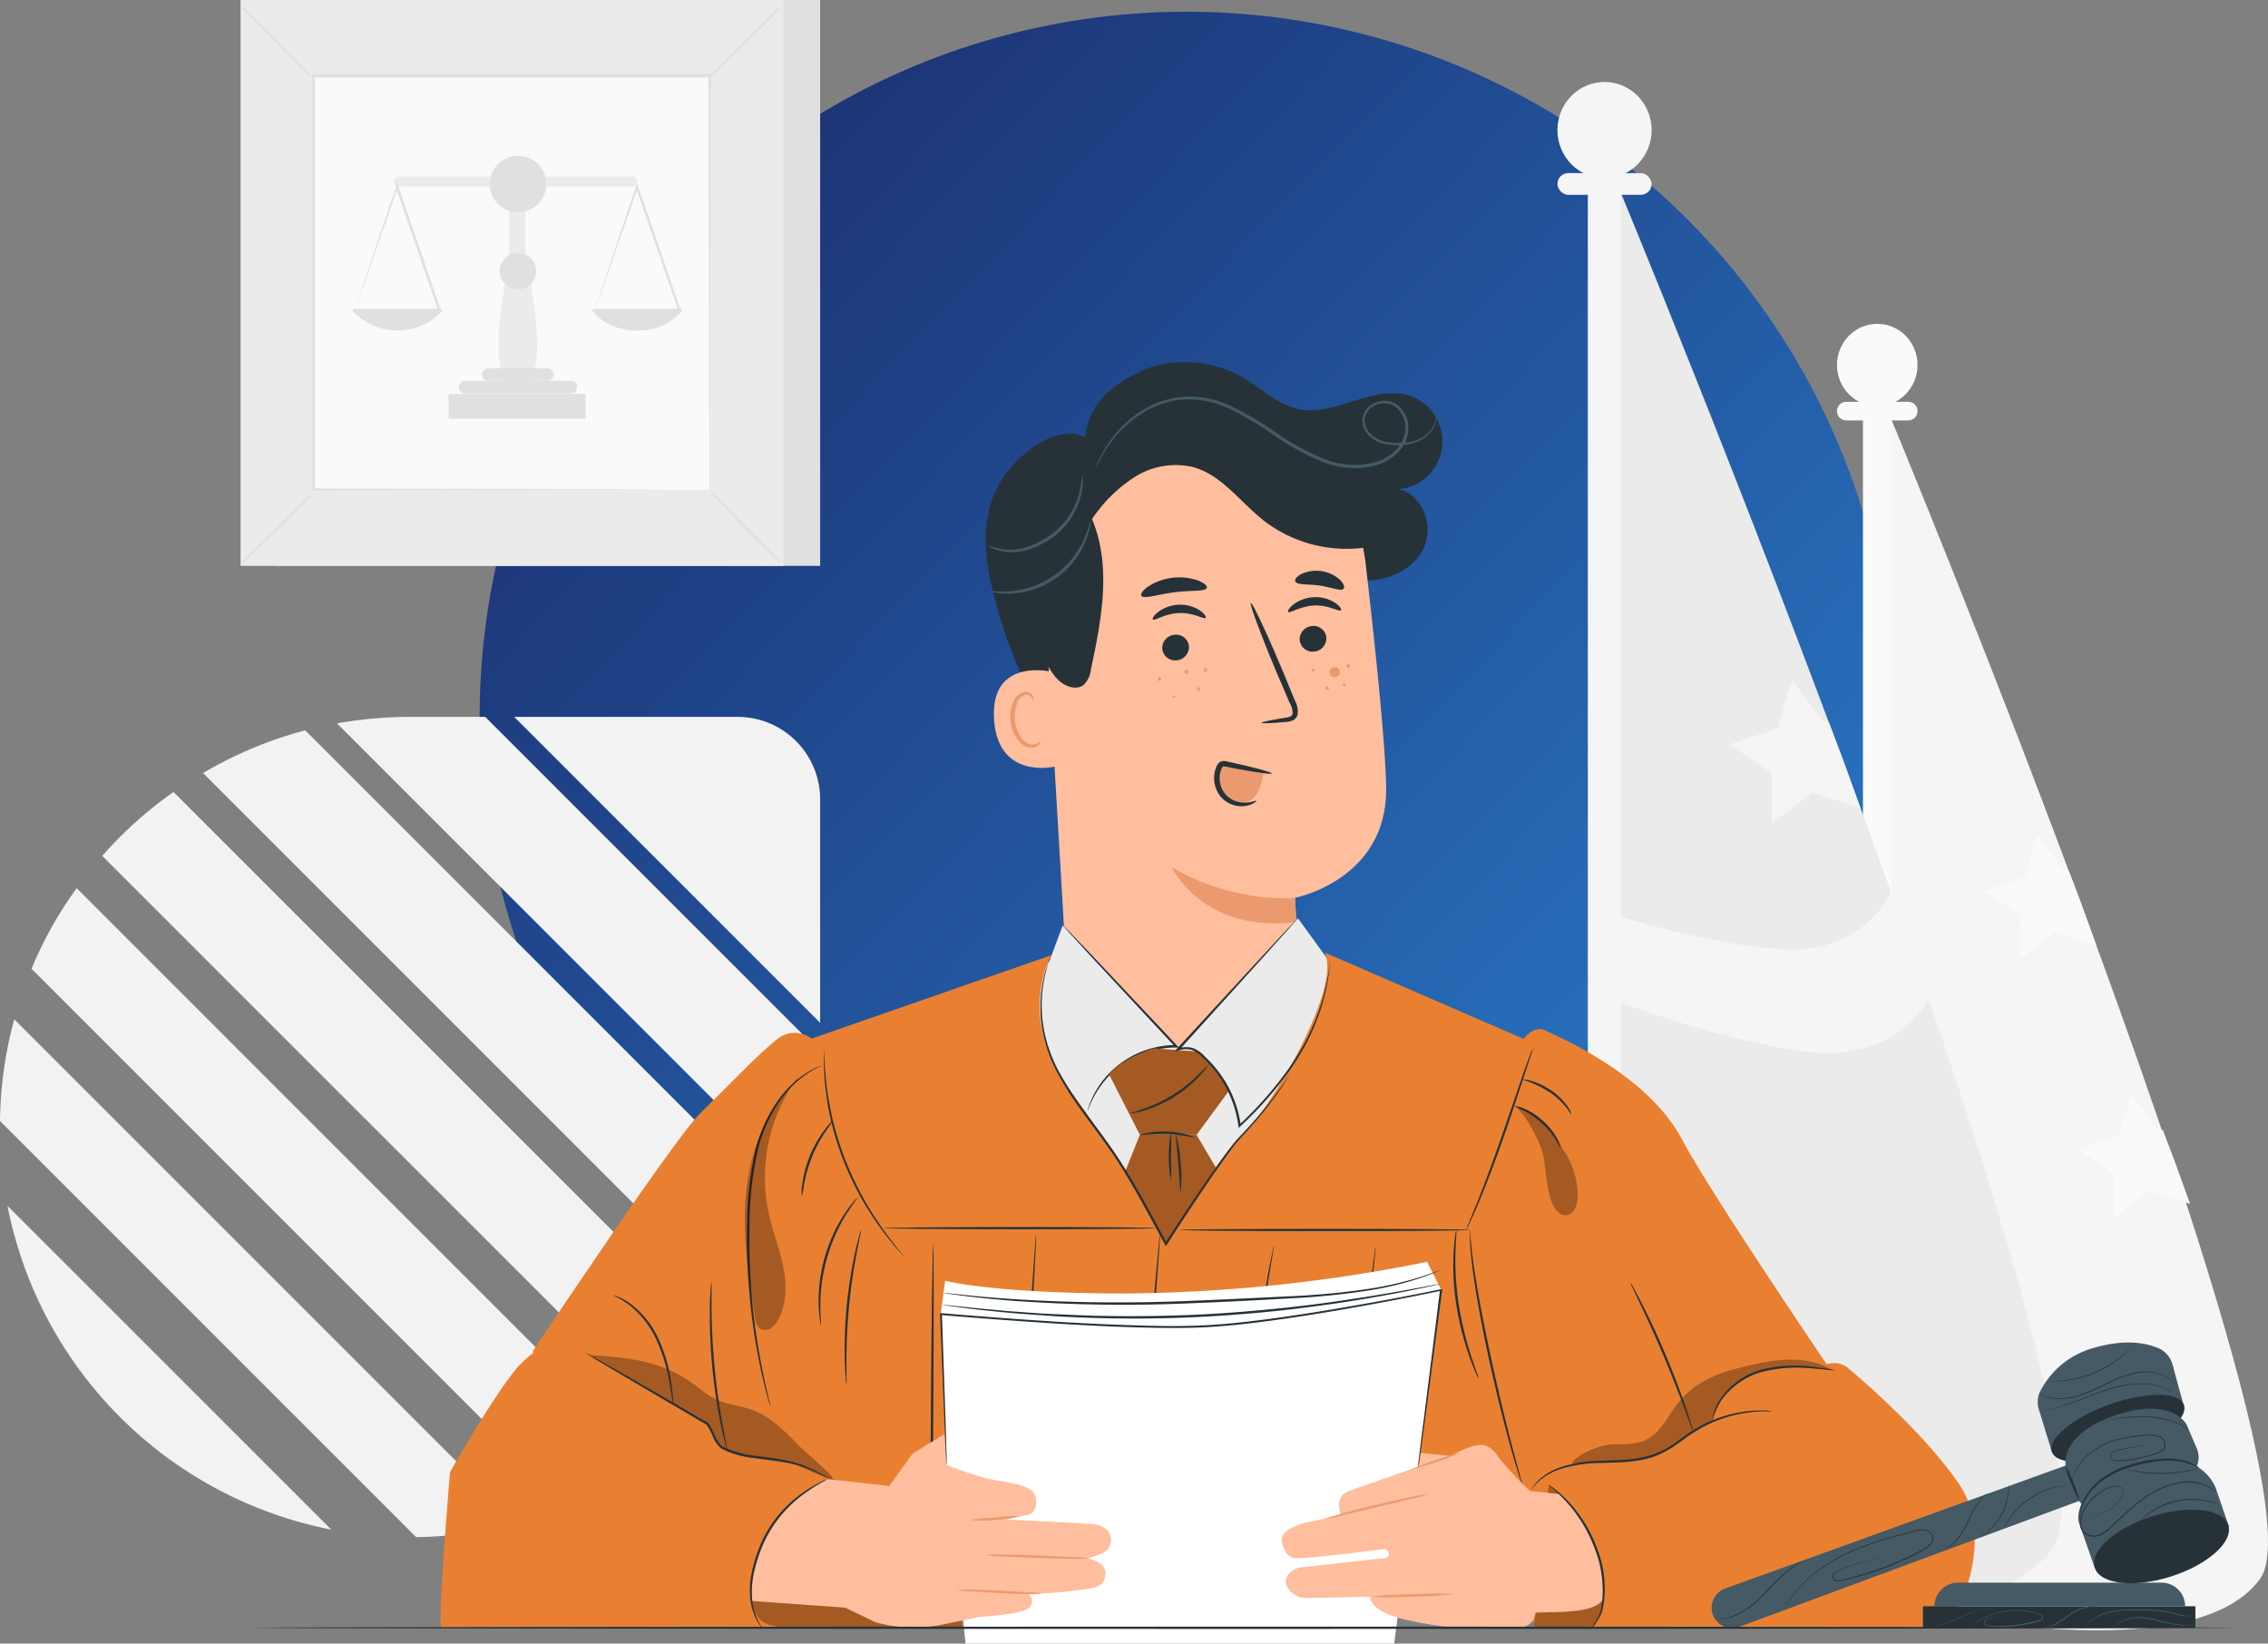 <?xml version="1.0" encoding="UTF-8"?>
<svg xmlns="http://www.w3.org/2000/svg" xmlns:xlink="http://www.w3.org/1999/xlink" width="455.078" height="329.76" viewBox="0 0 455.078 329.76">
  <rect x="0" y="0" width="455.078" height="329.76" fill="#808080" stroke="none"/>
  <defs>
    <linearGradient id="linear-gradient" x1="0.128" y1="0.152" x2="0.851" y2="0.846" gradientUnits="objectBoundingBox">
      <stop offset="0" stop-color="#112a73"></stop>
      <stop offset="1" stop-color="#1f75cc"></stop>
    </linearGradient>
  </defs>
  <g id="Gruppe_165414" data-name="Gruppe 165414" transform="translate(-728.996 1080.445)">
    <ellipse id="Ellipse_2" data-name="Ellipse 2" cx="141.835" cy="141.48" rx="141.835" ry="141.48" transform="translate(825.235 -1078.093)" opacity="0.9" fill="url(#linear-gradient)"></ellipse>
    <g id="Gruppe_1" data-name="Gruppe 1" transform="translate(893.561 -772.048) rotate(180)">
      <g id="Gruppe_163398" data-name="Gruppe 163398" transform="translate(0 0)">
        <path id="Pfad_1856" data-name="Pfad 1856" d="M61.382,61.382H16.544A16.544,16.544,0,0,1,0,44.838V0Z" transform="translate(0 103.183)" fill="#f2f2f2"></path>
        <path id="Pfad_1857" data-name="Pfad 1857" d="M96.94,95.635A82.9,82.9,0,0,1,82.3,96.94H67.2L0,29.74v-15.1A82.9,82.9,0,0,1,1.305,0Z" transform="translate(0 67.625)" fill="#f2f2f2"></path>
        <path id="Pfad_1858" data-name="Pfad 1858" d="M121.09,112.548a81.1,81.1,0,0,1-20.489,8.57L0,20.517A80.2,80.2,0,0,1,8.542,0Z" transform="translate(2.724 40.751)" fill="#f2f2f2"></path>
        <path id="Pfad_1859" data-name="Pfad 1859" d="M128.979,116.1a80.848,80.848,0,0,1-14.3,12.827L0,14.274A78.883,78.883,0,0,1,12.855,0Z" transform="translate(15.069 20.574)" fill="#f2f2f2"></path>
        <path id="Pfad_1860" data-name="Pfad 1860" d="M123.842,107.7a78.516,78.516,0,0,1-9.053,16.176L0,9.081A79.758,79.758,0,0,1,16.147,0Z" transform="translate(34.394 6.328)" fill="#f2f2f2"></path>
        <path id="Pfad_1861" data-name="Pfad 1861" d="M103.893,83.489a80.494,80.494,0,0,1-2.866,20.4L0,2.866A80.855,80.855,0,0,1,20.4,0Z" transform="translate(60.673)" fill="#f2f2f2"></path>
        <path id="Pfad_1862" data-name="Pfad 1862" d="M64.986,64.958,0,0A82.326,82.326,0,0,1,64.986,64.958" transform="translate(98.075 1.504)" fill="#f2f2f2"></path>
      </g>
    </g>
    <g id="freepik--background-complete--inject-910" transform="translate(802.013 -1064)">
      <path id="Pfad_103973" data-name="Pfad 103973" d="M389.923,117.44s89.4,215.185,75.1,235.2-75.751,4.944-75.751,4.944Z" transform="translate(-84.512 -52.381)" fill="#f5f5f5"></path>
      <rect id="Rechteck_151020" data-name="Rechteck 151020" width="5.731" height="246.333" transform="translate(300.789 62.305)" fill="#fafafa"></rect>
      <ellipse id="Ellipse_9733" data-name="Ellipse 9733" cx="8.082" cy="8.261" rx="8.082" ry="8.261" transform="translate(295.577 48.528)" fill="#fafafa"></ellipse>
      <path id="Pfad_103974" data-name="Pfad 103974" d="M393.3,120.178H380.86a1.86,1.86,0,0,1-1.86-1.86h0a1.86,1.86,0,0,1,1.86-1.869H393.3a1.869,1.869,0,0,1,1.869,1.869h0a1.869,1.869,0,0,1-1.869,1.86Z" transform="translate(-83.423 -52.276)" fill="#fafafa"></path>
      <path id="Pfad_103975" data-name="Pfad 103975" d="M431.558,227.521l2.959,8.207-8.314-2.646-6.884,5.346-.054-8.717-7.215-4.9,8.279-2.745,2.423-8.377,5.176,7.027,1.144.241Z" transform="translate(-86.926 -62.58)" fill="#fafafa"></path>
      <path id="Pfad_103976" data-name="Pfad 103976" d="M452.618,285.611l2.959,8.207-8.306-2.646-6.893,5.346-.054-8.717-7.215-4.9,8.279-2.745,2.432-8.377,5.168,7.018,1.144.25Z" transform="translate(-89.157 -68.736)" fill="#fafafa"></path>
      <path id="Pfad_103977" data-name="Pfad 103977" d="M329.065,66.27S433.533,317.8,416.859,341.194s-88.509,5.775-88.509,5.775Z" transform="translate(-78.056 -46.959)" fill="#ebebeb"></path>
      <rect id="Rechteck_151021" data-name="Rechteck 151021" width="6.696" height="287.924" transform="translate(245.582 16.102)" fill="#f5f5f5"></rect>
      <ellipse id="Ellipse_9734" data-name="Ellipse 9734" cx="9.45" cy="9.656" rx="9.45" ry="9.656" transform="translate(239.485)" fill="#f5f5f5"></ellipse>
      <rect id="Rechteck_151022" data-name="Rechteck 151022" width="18.891" height="4.363" rx="2.17" transform="translate(239.485 18.283)" fill="#f5f5f5"></rect>
      <path id="Pfad_103978" data-name="Pfad 103978" d="M330.569,231.379s29.879,9.316,40.982,5.731S384.6,226.14,384.6,226.14l7.662,21.609s-6.017,12.928-24.38,10.728c-16.3-1.931-37.317-9.834-37.317-9.834Z" transform="translate(-78.29 -63.9)" fill="#f5f5f5"></path>
      <path id="Pfad_103979" data-name="Pfad 103979" d="M377.7,194.944l3.451,9.593-9.709-3.093-8.046,6.249-.072-10.192-8.431-5.722,9.673-3.21,2.843-9.79,6.044,8.207,1.341.3Z" transform="translate(-80.869 -58.881)" fill="#f5f5f5"></path>
    </g>
    <g id="freepik--Character--inject-910" transform="translate(817.39 -1007.797)">
      <path id="Pfad_103995" data-name="Pfad 103995" d="M272.765,114.209c-7.152-2.181-14.608,4.22-21.949,2.78-4.47-.894-7.814-4.47-11.783-6.652-5.927-3.308-14.3-3.844-20.366-.769s-9.951,6.357-10.773,13.1c-5.516-3.165-14.707,3.773-17.836,10.469s-2.351,13.607-.572,20.777a97.36,97.36,0,0,0,16.093,34.322c.671.894,1.734,1.913,2.754,1.439a2.485,2.485,0,0,0,1.064-1.985c1.046-6.553.215-13.25-.349-19.865s-.894-13.411,1.243-19.749,7.027-12.061,13.545-13.348c4.81-.948,9.834.617,14.09,3.022s8.046,5.615,12.114,8.35,8.654,5.033,13.554,5.248,10.165-2.1,12.248-6.535-.25-10.728-5.051-11.774a9.647,9.647,0,0,0,1.976-18.828Z" transform="translate(-78.554 -107.535)" fill="#263238"></path>
      <path id="Pfad_103996" data-name="Pfad 103996" d="M252.076,230.324l-.7-14.2s18.712-3.576,18.283-22.4c-.206-9.083-2.155-27.715-4.113-44.639a35.064,35.064,0,0,0-36.065-31.005l-1.788.063c-19.526,1.788-28.877,19.436-26.508,38.9l4.47,75.787a23.245,23.245,0,0,0,24.434,21.832h0A23.245,23.245,0,0,0,252.076,230.324Z" transform="translate(-79.92 -108.651)" fill="#ffbe9d"></path>
      <path id="Pfad_103997" data-name="Pfad 103997" d="M254.465,227.016S242.61,228.4,229.7,220.91c0,0,6.258,13.33,24.979,10.979Z" transform="translate(-82.98 -119.549)" fill="#eb996e"></path>
      <path id="Pfad_103998" data-name="Pfad 103998" d="M263.765,169.093a2.682,2.682,0,0,1-2.5,2.8,2.575,2.575,0,0,1-2.852-2.325,2.682,2.682,0,0,1,2.494-2.8,2.584,2.584,0,0,1,2.861,2.324Z" transform="translate(-86.022 -113.81)" fill="#263238"></path>
      <path id="Pfad_103999" data-name="Pfad 103999" d="M266.421,162.927c-.322.367-2.414-1.073-5.3-.966s-4.953,1.636-5.284,1.287c-.161-.152.161-.8,1.055-1.5a7.42,7.42,0,0,1,4.22-1.457,7.036,7.036,0,0,1,4.229,1.207C266.251,162.14,266.573,162.766,266.421,162.927Z" transform="translate(-85.745 -113.124)" fill="#263238"></path>
      <path id="Pfad_104000" data-name="Pfad 104000" d="M232.925,171.052a2.682,2.682,0,0,1-2.494,2.8,2.584,2.584,0,0,1-2.861-2.324,2.682,2.682,0,0,1,2.494-2.8,2.575,2.575,0,0,1,2.861,2.324Z" transform="translate(-82.754 -114.017)" fill="#263238"></path>
      <path id="Pfad_104001" data-name="Pfad 104001" d="M236.042,164.617c-.322.358-2.4-1.073-5.293-.966s-4.962,1.627-5.284,1.287c-.161-.152.152-.8,1.055-1.5a7.385,7.385,0,0,1,4.211-1.457,7.152,7.152,0,0,1,4.238,1.2C235.881,163.83,236.2,164.456,236.042,164.617Z" transform="translate(-82.527 -113.303)" fill="#263238"></path>
      <path id="Pfad_104002" data-name="Pfad 104002" d="M249.619,185.641c0-.161,1.788-.536,4.658-1.01.742-.1,1.43-.277,1.538-.778a3.737,3.737,0,0,0-.572-2.173q-1.126-2.682-2.378-5.543c-3.308-7.894-5.731-14.394-5.418-14.528s3.263,6.16,6.58,14.054q1.189,2.924,2.289,5.579a4.309,4.309,0,0,1,.483,2.888,1.851,1.851,0,0,1-1.18,1.118,5.015,5.015,0,0,1-1.243.224C251.452,185.731,249.637,185.8,249.619,185.641Z" transform="translate(-84.857 -113.265)" fill="#263238"></path>
      <path id="Pfad_104003" data-name="Pfad 104003" d="M236.008,157.951c-.277.787-3.165.447-6.553.894s-6.124,1.4-6.58.706c-.206-.34.268-1.082,1.359-1.86a11.524,11.524,0,0,1,10.013-1.216C235.5,156.967,236.133,157.575,236.008,157.951Z" transform="translate(-82.251 -112.654)" fill="#263238"></path>
      <path id="Pfad_104004" data-name="Pfad 104004" d="M267.108,157.972c-.581.59-2.476-.322-4.855-.644s-4.47-.08-4.828-.823c-.161-.358.232-.966,1.189-1.484a7.152,7.152,0,0,1,7.8,1.18C267.171,156.971,267.367,157.677,267.108,157.972Z" transform="translate(-85.914 -112.496)" fill="#263238"></path>
      <path id="Pfad_104005" data-name="Pfad 104005" d="M202.01,177.136c-.322-.125-13.053-3.37-12.195,9.477s13.58,9.325,13.58,8.94S202.01,177.136,202.01,177.136Z" transform="translate(-78.749 -114.862)" fill="#ffbe9d"></path>
      <path id="Pfad_104006" data-name="Pfad 104006" d="M199.531,191.478c-.054,0-.215.17-.581.367a2.208,2.208,0,0,1-1.663.152c-1.395-.411-2.682-2.485-2.9-4.8a7.393,7.393,0,0,1,.411-3.245,2.575,2.575,0,0,1,1.565-1.788,1.153,1.153,0,0,1,1.368.519c.2.349.125.608.2.626s.259-.232.125-.751a1.466,1.466,0,0,0-.563-.778,1.735,1.735,0,0,0-1.261-.241,3.147,3.147,0,0,0-2.2,2.146,7.68,7.68,0,0,0-.536,3.639c.259,2.584,1.743,4.908,3.639,5.364a2.414,2.414,0,0,0,2.02-.483C199.531,191.782,199.584,191.5,199.531,191.478Z" transform="translate(-79.14 -115.373)" fill="#eb996e"></path>
      <path id="Pfad_104007" data-name="Pfad 104007" d="M269.143,144.635a27.152,27.152,0,0,1-24.327-4.586c-4.712-3.719-8.431-9.173-14.233-10.728a15.324,15.324,0,0,0-11.622,2.012,29.431,29.431,0,0,0-8.565,8.449c3.961,9.432,1.9,20.187-.232,30.192a5.132,5.132,0,0,1-1.386,3.022c-1.484,1.225-3.791.384-5.167-.957-2.2-2.146-3.129-5.248-3.782-8.261a52.883,52.883,0,0,1-.608-20.858,36.065,36.065,0,0,1,9.262-18.524,34.143,34.143,0,0,1,23.611-9.834,41.93,41.93,0,0,1,24.595,7.841,24.483,24.483,0,0,1,8.216,8.815" transform="translate(-79.67 -108.279)" fill="#263238"></path>
      <path id="Pfad_104008" data-name="Pfad 104008" d="M280.894,119.374a2.808,2.808,0,0,1-.072,1.118,5.257,5.257,0,0,1-1.708,2.682,8.2,8.2,0,0,1-4.747,1.788,13.41,13.41,0,0,1-3.2-.089,6.75,6.75,0,0,1-3.326-1.4,4.542,4.542,0,0,1-1.734-3.576,3.987,3.987,0,0,1,2.619-3.379,4.855,4.855,0,0,1,2.3-.375,4.14,4.14,0,0,1,2.244.894,5.883,5.883,0,0,1,2.074,4.425,6.786,6.786,0,0,1-1.86,4.792,10.335,10.335,0,0,1-4.569,2.807,16.927,16.927,0,0,1-11.032-.814,48.457,48.457,0,0,1-9.709-5.364,61.687,61.687,0,0,0-8.815-5.2,19.123,19.123,0,0,0-8.94-1.842,18.229,18.229,0,0,0-7.617,2.244,22.824,22.824,0,0,0-8.261,8.046A30.086,30.086,0,0,0,213,128.913a10.142,10.142,0,0,1-.5.992.75.75,0,0,1,.08-.268c.08-.179.152-.438.3-.778A24.137,24.137,0,0,1,214.324,126a22.539,22.539,0,0,1,8.252-8.323,18.7,18.7,0,0,1,7.814-2.378,19.553,19.553,0,0,1,9.182,1.788,61.563,61.563,0,0,1,8.94,5.221,48.618,48.618,0,0,0,9.593,5.32,16.359,16.359,0,0,0,10.612.8,9.691,9.691,0,0,0,4.3-2.62,6.2,6.2,0,0,0,1.726-4.363,5.293,5.293,0,0,0-1.833-4.005,3.862,3.862,0,0,0-4-.483,3.46,3.46,0,0,0-2.324,2.906,4.1,4.1,0,0,0,1.538,3.21,6.464,6.464,0,0,0,3.1,1.35,13.6,13.6,0,0,0,3.1.125,7.966,7.966,0,0,0,4.613-1.6,5.364,5.364,0,0,0,1.743-2.557A9.078,9.078,0,0,0,280.894,119.374Z" transform="translate(-81.157 -108.355)" fill="#455a64"></path>
      <path id="Pfad_104009" data-name="Pfad 104009" d="M188.18,146.972a20.646,20.646,0,0,0,3.961.894,11.077,11.077,0,0,0,4.291-.6,18.774,18.774,0,0,0,4.738-2.485,15.046,15.046,0,0,0,5.463-7.868,31.437,31.437,0,0,0,.715-4.014,3.4,3.4,0,0,1,.107,1.118,12.944,12.944,0,0,1-.384,3.013,14.7,14.7,0,0,1-5.525,8.261,17.6,17.6,0,0,1-4.935,2.53,10.809,10.809,0,0,1-4.47.492,10.067,10.067,0,0,1-2.95-.787A3.048,3.048,0,0,1,188.18,146.972Z" transform="translate(-78.58 -110.223)" fill="#455a64"></path>
      <path id="Pfad_104010" data-name="Pfad 104010" d="M189.17,157.318c0-.116,1.529.161,3.952-.063a17.648,17.648,0,0,0,14.671-10.415c1-2.217,1.225-3.737,1.341-3.71a3.352,3.352,0,0,1-.1,1.073,14.733,14.733,0,0,1-.831,2.816,16.987,16.987,0,0,1-15.038,10.728,14.366,14.366,0,0,1-2.932-.143A3.308,3.308,0,0,1,189.17,157.318Z" transform="translate(-78.685 -111.307)" fill="#455a64"></path>
      <path id="Pfad_104011" data-name="Pfad 104011" d="M227,178.965a.34.34,0,0,1-.393-.268.322.322,0,1,1,.617-.143.331.331,0,0,1-.223.411Z" transform="translate(-82.649 -115.028)" fill="#eb996e"></path>
      <path id="Pfad_104012" data-name="Pfad 104012" d="M233.1,177.337a.411.411,0,1,1,.224-.465.376.376,0,0,1-.224.465Z" transform="translate(-83.278 -114.848)" fill="#eb996e"></path>
      <path id="Pfad_104013" data-name="Pfad 104013" d="M237.281,177.058c-.179,0-.358-.179-.4-.465s.063-.536.232-.563.349.179.4.465S237.451,177.031,237.281,177.058Z" transform="translate(-83.739 -114.793)" fill="#eb996e"></path>
      <path id="Pfad_104014" data-name="Pfad 104014" d="M230.181,182.771c-.179,0-.322-.08-.331-.2s.134-.206.313-.215.322.08.331.2S230.351,182.762,230.181,182.771Z" transform="translate(-82.996 -115.464)" fill="#eb996e"></path>
      <path id="Pfad_104015" data-name="Pfad 104015" d="M235.785,181.225a.367.367,0,1,1,.268-.4A.349.349,0,0,1,235.785,181.225Z" transform="translate(-83.576 -115.267)" fill="#eb996e"></path>
      <path id="Pfad_104016" data-name="Pfad 104016" d="M265.148,176.669a1.024,1.024,0,1,1-.009.027Z" transform="translate(-86.698 -114.789)" fill="#eb996e"></path>
      <path id="Pfad_104017" data-name="Pfad 104017" d="M269.345,176.126a.392.392,0,0,1-.375-.358.375.375,0,0,1,.268-.438.384.384,0,0,1,.367.358.375.375,0,0,1-.259.438Z" transform="translate(-87.14 -114.719)" fill="#eb996e"></path>
      <path id="Pfad_104018" data-name="Pfad 104018" d="M261.435,176.935a.3.3,0,0,1-.376-.2.322.322,0,0,1,.617-.152.3.3,0,0,1-.241.349Z" transform="translate(-86.303 -114.831)" fill="#eb996e"></path>
      <path id="Pfad_104019" data-name="Pfad 104019" d="M264.682,181.008a.349.349,0,0,1-.447-.2.34.34,0,0,1,.134-.465.367.367,0,0,1,.313.662Z" transform="translate(-86.635 -115.247)" fill="#eb996e"></path>
      <path id="Pfad_104020" data-name="Pfad 104020" d="M268.282,180.177a.268.268,0,1,1,.278-.061A.268.268,0,0,1,268.282,180.177Z" transform="translate(-87.043 -115.176)" fill="#eb996e"></path>
      <path id="Pfad_104021" data-name="Pfad 104021" d="M249.2,199.5a13.135,13.135,0,0,1-1.019,3.621,4.47,4.47,0,0,1-2.736,2.423,3.961,3.961,0,0,1-3.674-1.135,6.357,6.357,0,0,1-1.681-3.576c-.188-1.2.072-2.682,1.225-3.093a2.914,2.914,0,0,1,1.493,0l6.714,1.27" transform="translate(-84.075 -117.083)" fill="#eb996e"></path>
      <path id="Pfad_104022" data-name="Pfad 104022" d="M247.667,205.051c-.072-.188-1.323.635-3.4.25a4.765,4.765,0,0,1-2.959-1.788,5.087,5.087,0,0,1-.894-4.041,4.65,4.65,0,0,1,.358-1.028c.188-.313.152-.286.429-.3a5.95,5.95,0,0,1,1.064.188l1.109.215c1.43.268,2.682.492,3.818.671,2.19.349,3.576.492,3.576.34s-1.278-.572-3.415-1.118c-1.073-.277-2.351-.59-3.782-.894l-1.091-.25c-.393-.072-.7-.179-1.225-.241a1.538,1.538,0,0,0-.894.215,1.788,1.788,0,0,0-.572.679,5.2,5.2,0,0,0-.456,1.314,5.927,5.927,0,0,0,1.18,4.926,5.427,5.427,0,0,0,3.666,1.913,5.176,5.176,0,0,0,2.682-.438C247.453,205.364,247.7,205.1,247.667,205.051Z" transform="translate(-83.987 -117.02)" fill="#263238"></path>
      <path id="Pfad_104023" data-name="Pfad 104023" d="M200.038,240.975l2.682-7.206,23.12,24.926L249.9,232.33l6.446,8.878s7.1,34.671,6.455,35.323-34.376,21.457-34.376,21.457l-28-.983L181.54,261.029Z" transform="translate(-77.876 -120.759)" fill="#ebebeb"></path>
      <path id="Pfad_104024" data-name="Pfad 104024" d="M86.609,368.227l-.259-48.278s28.1-42.189,33.347-47.437c7.42-7.42,12.427-12.57,15.771-15.2a5.5,5.5,0,0,1,6.759,0h0L190.4,240.559s-7.367,12.114,3.764,27.188a252.458,252.458,0,0,1,19.15,30.728s11.39-18.632,15.8-22.351,19.606-28.672,16.093-36.083l39.945,17.335s1.922-2.888,4.336-1.69,20.473,8.69,27.465,21.94,42.02,64.218,42.02,64.218l-38.193,33.508Z" transform="translate(-67.789 -121.576)" fill="#e98031"></path>
      <path id="Pfad_104025" data-name="Pfad 104025" d="M168.051,303.67a3.061,3.061,0,0,1-.349-.322l-.894-.983a19.073,19.073,0,0,1-1.386-1.6c-.492-.653-1.144-1.35-1.743-2.2s-1.314-1.788-1.976-2.772-1.377-2.128-2.092-3.317a64.272,64.272,0,0,1-3.925-8.046A61.445,61.445,0,0,1,153,275.866c-.286-1.35-.563-2.628-.724-3.844s-.322-2.351-.429-3.388-.134-1.976-.188-2.8-.054-1.538-.045-2.119,0-.983,0-1.341a2.378,2.378,0,0,1,0-.465,1.618,1.618,0,0,1,.054.465c0,.358.045.8.072,1.332a20.038,20.038,0,0,0,.116,2.11c.116.823.107,1.788.259,2.789s.25,2.155.483,3.353.465,2.468.76,3.809a65.811,65.811,0,0,0,2.682,8.484,68.319,68.319,0,0,0,3.871,8.046c.7,1.18,1.35,2.307,2.038,3.317s1.314,1.949,1.913,2.789,1.189,1.573,1.69,2.235.948,1.207,1.323,1.645l.84,1.037a2.449,2.449,0,0,1,.331.349Z" transform="translate(-74.705 -123.893)" fill="#263238"></path>
      <path id="Pfad_104026" data-name="Pfad 104026" d="M146.665,292.961a8.842,8.842,0,0,1,.107-2.485,23.191,23.191,0,0,1,1.556-5.784,23.5,23.5,0,0,1,3-5.2A8.8,8.8,0,0,1,153,277.7c.054.054-.554.769-1.413,2.021a27.59,27.59,0,0,0-4.47,10.845A21.6,21.6,0,0,1,146.665,292.961Z" transform="translate(-74.176 -125.566)" fill="#263238"></path>
      <path id="Pfad_104027" data-name="Pfad 104027" d="M139.063,333.8a4.025,4.025,0,0,1-.241-.715c-.134-.474-.349-1.18-.581-2.083-.474-1.788-1.109-4.47-1.734-7.769a125.056,125.056,0,0,1-2.1-26.133A67.947,67.947,0,0,1,136,282.723a29.449,29.449,0,0,1,4.872-10.728,20.67,20.67,0,0,1,5.847-5.364,14.926,14.926,0,0,1,1.922-.992,5.793,5.793,0,0,1,.706-.268,4.408,4.408,0,0,1-.671.358,17.938,17.938,0,0,0-1.869,1.064,21.251,21.251,0,0,0-5.668,5.427,29.342,29.342,0,0,0-4.721,10.639,69.244,69.244,0,0,0-1.547,14.3,132.424,132.424,0,0,0,1.958,25.989c.581,3.3,1.171,5.945,1.591,7.778.206.894.376,1.582.492,2.1A5.636,5.636,0,0,1,139.063,333.8Z" transform="translate(-72.878 -124.26)" fill="#263238"></path>
      <path id="Pfad_104028" data-name="Pfad 104028" d="M150.941,320.806a4.694,4.694,0,0,1-.224-1.064,23.8,23.8,0,0,1-.259-2.95,30.8,30.8,0,0,1,.161-4.4,34.868,34.868,0,0,1,1.019-5.3,35.251,35.251,0,0,1,1.9-5.051,29.637,29.637,0,0,1,2.164-3.826,22.352,22.352,0,0,1,1.788-2.378,4.739,4.739,0,0,1,.742-.8c.072.054-.894,1.243-2.235,3.344a35.315,35.315,0,0,0-2.056,3.844,37.119,37.119,0,0,0-1.833,4.989,37.8,37.8,0,0,0-1.055,5.221,34.34,34.34,0,0,0-.25,4.345C150.771,319.268,151,320.8,150.941,320.806Z" transform="translate(-74.581 -127.404)" fill="#263238"></path>
      <path id="Pfad_104029" data-name="Pfad 104029" d="M156.647,333.221A5.6,5.6,0,0,1,156.5,332c-.072-.787-.134-1.931-.179-3.344a91.363,91.363,0,0,1,2.083-21.966c.3-1.377.581-2.485.8-3.245a6.571,6.571,0,0,1,.376-1.171,6.258,6.258,0,0,1-.2,1.207c-.179.894-.393,1.967-.653,3.281-.536,2.763-1.162,6.616-1.565,10.9s-.51,8.172-.51,10.988v3.344a7.512,7.512,0,0,1,0,1.234Z" transform="translate(-75.2 -128.17)" fill="#263238"></path>
      <path id="Pfad_104030" data-name="Pfad 104030" d="M219.733,301.862c0,.125-12.257.232-27.384.232S165,301.961,165,301.862s12.257-.232,27.375-.232S219.733,301.737,219.733,301.862Z" transform="translate(-76.124 -128.102)" fill="#263238"></path>
      <path id="Pfad_104031" data-name="Pfad 104031" d="M175.609,377.57c-.125,0-.116-16.164,0-36.11s.367-36.11.492-36.11.116,16.164,0,36.11S175.743,377.57,175.609,377.57Z" transform="translate(-77.238 -128.496)" fill="#263238"></path>
      <path id="Pfad_104032" data-name="Pfad 104032" d="M194.24,378.789v-.769c0-.5.054-1.278.089-2.2.1-1.958.232-4.712.4-8.1.393-6.866.894-16.28,1.511-26.678s1.225-19.821,1.654-26.687c.232-3.379.42-6.124.554-8.046.072-.894.125-1.654.17-2.2a4.658,4.658,0,0,1,.089-.76,4.212,4.212,0,0,1,0,.769q0,.814-.08,2.2c-.1,1.958-.241,4.712-.411,8.091-.384,6.866-.894,16.289-1.511,26.7s-1.225,19.812-1.645,26.678c-.232,3.379-.42,6.124-.554,8.046-.072.894-.125,1.654-.17,2.2a3.961,3.961,0,0,1-.1.76Z" transform="translate(-79.222 -128.284)" fill="#263238"></path>
      <path id="Pfad_104033" data-name="Pfad 104033" d="M220.459,375.132c-.125,0,1.1-16.182,2.736-36.119s3.067-36.092,3.192-36.083-1.1,16.182-2.736,36.119S220.584,375.141,220.459,375.132Z" transform="translate(-82 -128.24)" fill="#263238"></path>
      <path id="Pfad_104034" data-name="Pfad 104034" d="M289.721,302.272c0,.125-13.026.232-29.1.232s-29.11-.107-29.11-.232,13.026-.232,29.11-.232S289.721,302.138,289.721,302.272Z" transform="translate(-83.172 -128.146)" fill="#263238"></path>
      <path id="Pfad_104035" data-name="Pfad 104035" d="M247.212,376.351a4.732,4.732,0,0,1-.08-.715c0-.51-.08-1.2-.143-2.056-.125-1.788-.25-4.39-.34-7.6-.188-6.41-.143-15.3.51-25.033s1.788-18.587,2.87-24.917c.527-3.165.992-5.722,1.359-7.483.17-.84.313-1.52.42-2.021a3.272,3.272,0,0,1,.179-.7,4.239,4.239,0,0,1-.089.715c-.08.51-.2,1.189-.331,2.038-.313,1.788-.733,4.327-1.207,7.5-.966,6.339-2.074,15.127-2.736,24.89s-.751,18.623-.644,25.033c.045,3.21.116,5.8.188,7.6a18.912,18.912,0,0,0,.063,2.065A4.47,4.47,0,0,1,247.212,376.351Z" transform="translate(-84.765 -128.547)" fill="#263238"></path>
      <path id="Pfad_104036" data-name="Pfad 104036" d="M271.614,385.679a.794.794,0,0,1,0-.206,3.129,3.129,0,0,0-.045-.608c0-.572-.072-1.341-.125-2.324-.1-2.021-.206-4.935-.286-8.556-.161-7.224-.161-17.21.3-28.234s1.332-20.974,2.065-28.126c.384-3.576.733-6.491,1.01-8.493q.206-1.457.322-2.307a3.09,3.09,0,0,1,.1-.6c.027-.161,0-.2.045-.2a.609.609,0,0,1,0,.206,2.586,2.586,0,0,1-.054.6c-.054.572-.134,1.341-.232,2.316-.215,2.012-.519,4.917-.894,8.511-.688,7.152-1.484,17.139-1.958,28.153s-.492,20.983-.411,28.135c.045,3.576.089,6.535.143,8.556v2.923A.984.984,0,0,1,271.614,385.679Z" transform="translate(-87.363 -128.568)" fill="#263238"></path>
      <path id="Pfad_104037" data-name="Pfad 104037" d="M295.8,297.977a8.634,8.634,0,0,1,.527-1.439c.4-.983.894-2.28,1.565-3.853,1.305-3.263,3.022-7.814,4.783-12.874s3.326-9.593,4.47-12.99c.59-1.654,1.082-3,1.43-3.907a11.29,11.29,0,0,1,.59-1.413,8.538,8.538,0,0,1-.411,1.466l-1.3,3.961c-1.1,3.344-2.6,7.966-4.372,13.035s-3.576,9.611-4.917,12.847c-.7,1.618-1.278,2.915-1.7,3.8a10.145,10.145,0,0,1-.671,1.368Z" transform="translate(-89.984 -123.85)" fill="#263238"></path>
      <path id="Pfad_104038" data-name="Pfad 104038" d="M297.949,332.1a4.826,4.826,0,0,1-.536-1.082c-.313-.7-.733-1.743-1.207-3.04a58.6,58.6,0,0,1-2.682-10.451,51.685,51.685,0,0,1-.572-10.782c.081-1.386.2-2.5.313-3.263a5.363,5.363,0,0,1,.215-1.18,5.555,5.555,0,0,1,0,1.2c-.063.769-.125,1.877-.161,3.254a58.686,58.686,0,0,0,.706,10.728,68.31,68.31,0,0,0,2.539,10.389c.429,1.305.8,2.36,1.064,3.084a6.847,6.847,0,0,1,.322,1.144Z" transform="translate(-89.675 -128.173)" fill="#263238"></path>
      <path id="Pfad_104039" data-name="Pfad 104039" d="M307.151,353.44a3.5,3.5,0,0,1-.2-.5c-.134-.376-.3-.849-.5-1.439-.4-1.261-.957-3.093-1.6-5.364-1.278-4.56-2.879-10.907-4.425-17.97s-2.682-13.509-3.29-18.211c-.3-2.351-.456-4.265-.519-5.588v-1.529a3.393,3.393,0,0,1,0-.527,1.9,1.9,0,0,1,.072.527c0,.393.063.894.107,1.52.116,1.314.322,3.219.662,5.552.671,4.685,1.9,11.1,3.424,18.158s3.093,13.411,4.291,17.979c.6,2.235,1.1,4.077,1.457,5.364.161.6.3,1.082.411,1.466a1.9,1.9,0,0,1,.107.563Z" transform="translate(-90.07 -128.174)" fill="#263238"></path>
      <path id="Pfad_104040" data-name="Pfad 104040" d="M315.835,282.812c-.08,0-.331-.644-.948-1.618a16.094,16.094,0,0,0-2.9-3.4,16.513,16.513,0,0,0-3.683-2.53,18.106,18.106,0,0,1-1.708-.787,5.034,5.034,0,0,1,1.842.483,13.591,13.591,0,0,1,3.88,2.485,13.32,13.32,0,0,1,2.87,3.576A4.515,4.515,0,0,1,315.835,282.812Z" transform="translate(-91.129 -125.225)" fill="#263238"></path>
      <path id="Pfad_104041" data-name="Pfad 104041" d="M318.247,275.61c-.072,0-.384-.6-1.073-1.484a14.806,14.806,0,0,0-3.2-2.968,22.127,22.127,0,0,0-5.623-2.628,4.791,4.791,0,0,1,1.842.286,14.206,14.206,0,0,1,4.041,1.958,12.517,12.517,0,0,1,3.21,3.156A4.417,4.417,0,0,1,318.247,275.61Z" transform="translate(-91.314 -124.594)" fill="#263238"></path>
      <path id="Pfad_104042" data-name="Pfad 104042" d="M89.5,326.64a22.824,22.824,0,0,0-8.18,5.462c-4.792,5.409-13.822,21.35-13.822,21.35s-2.682,31.479-1.681,31.229,47.938,0,47.938,0h56.9S158.355,357.252,137.2,352.2l-14.993-2.95s-1.278-6.482-2.977-6.732S89.5,326.64,89.5,326.64Z" transform="translate(-65.59 -130.752)" fill="#e98031"></path>
      <path id="Pfad_104043" data-name="Pfad 104043" d="M314.192,354.878a6.258,6.258,0,0,1,4.98-2.557c3.272,0,15.4-1.162,15.4-1.162s8.94-7.018,13.357-8.422a8.583,8.583,0,0,1,4.917-7.009c3.674-1.663,13.795-3.022,17.934-3.531a4.2,4.2,0,0,1,3.219.957c4.041,3.406,15.824,13.723,22.351,23.379,6.857,10.174.894,26.866-4.47,28.743H311Z" transform="translate(-91.595 -131.338)" fill="#e98031"></path>
      <g id="Gruppe_165377" data-name="Gruppe 165377" transform="translate(29.924 199.231)" opacity="0.3">
        <path id="Pfad_104044" data-name="Pfad 104044" d="M99.06,330.38c7.277.411,13.866,1.091,19.91,5.159,1.931,1.3,3.648,2.941,5.775,3.871s4.47,1.109,6.7,1.869c3.889,1.35,6.884,4.47,9.718,7.412.894.894,7.152,6.115,6.643,6.518s-7.152-2.87-7.742-2.959L131,350.871c-2.262-.34-4.774-.831-6.106-2.682-.706-.983-.974-2.235-1.627-3.254-.894-1.457-2.548-2.307-4.086-3.084-7.322-3.728-12.8-7.742-20.125-11.461" transform="translate(-99.06 -330.38)"></path>
      </g>
      <g id="Gruppe_165378" data-name="Gruppe 165378" transform="translate(226.924 200.129)" opacity="0.3">
        <path id="Pfad_104045" data-name="Pfad 104045" d="M319.41,352.274c1.162-2,5.695-3.728,8.046-3.853s4.747.081,6.839-.894c3.049-1.439,4.47-4.89,6.571-7.528,2.843-3.576,7.152-5.686,11.533-6.768s12.865-3.666,19.249.224c0,0-8.5-.706-10.389-.5a38.45,38.45,0,0,0-5.615,1.4c-3.344.894-7.421,4.676-7.85,9.173v.241c-4.694,2.083-12.3,7.313-12.3,7.313-.179.071-10.648,1.109-16.048,1.2" transform="translate(-319.41 -331.384)"></path>
      </g>
      <g id="Gruppe_165379" data-name="Gruppe 165379" transform="translate(61.044 143.828)" opacity="0.3">
        <path id="Pfad_104046" data-name="Pfad 104046" d="M144.16,268.517a34.134,34.134,0,0,0-5.48,26.884c.787,3.576,2.155,6.991,2.888,10.576s.76,7.483-1,10.728a4.291,4.291,0,0,1-1.574,1.788,2.012,2.012,0,0,1-2.244-.1,3.12,3.12,0,0,1-.8-1.967c-1.323-8.422-2.682-16.987-1.788-25.426s4.1-17.049,10.576-22.592" transform="translate(-133.869 -268.41)"></path>
      </g>
      <g id="Gruppe_165380" data-name="Gruppe 165380" transform="translate(215.686 149.317)" opacity="0.3">
        <path id="Pfad_104047" data-name="Pfad 104047" d="M306.84,274.55c2.262,1.94,5.194,7.42,5.677,10.371s.581,5.981,1.582,8.788c.5,1.377,1.573,2.888,3.022,2.682s2.119-1.94,2.2-3.406a16.45,16.45,0,0,0-2.95-9.834,26.821,26.821,0,0,0-6.973-7.733" transform="translate(-306.84 -274.55)"></path>
      </g>
      <g id="Gruppe_165381" data-name="Gruppe 165381" transform="translate(62.386 224.02)" opacity="0.3">
        <path id="Pfad_104048" data-name="Pfad 104048" d="M177.354,386.5a3.835,3.835,0,0,1,.411,1.52l-35.645-.089c-1.672-.116-3.469-.3-4.765-1.359-1.591-1.305-1.976-3.576-1.985-5.623a24.72,24.72,0,0,1,14.448-22.261s1.2-1.788,4.47.894S177.354,386.5,177.354,386.5Z" transform="translate(-135.37 -358.107)"></path>
      </g>
      <path id="Pfad_104049" data-name="Pfad 104049" d="M147.048,355.136a3.858,3.858,0,0,1-.527-.232l-1.475-.724a27.526,27.526,0,0,0-5.641-2.1c-2.476-.608-5.507-.823-8.878-1.3a20.416,20.416,0,0,1-2.539-.662,15.2,15.2,0,0,1-2.557-1.019,5.5,5.5,0,0,1-1.708-2.351,12.894,12.894,0,0,0-1.323-2.485h0l.054.045-17.21-10.1-5.194-3.1-1.4-.894a2.469,2.469,0,0,1-.465-.331,2.5,2.5,0,0,1,.519.25l1.439.787,5.266,2.977,17.291,10h0a12.427,12.427,0,0,1,1.395,2.593,5.033,5.033,0,0,0,1.52,2.155,15.37,15.37,0,0,0,2.459.992,22.8,22.8,0,0,0,2.485.662c3.317.492,6.383.742,8.878,1.395a25.928,25.928,0,0,1,5.641,2.253c.635.34,1.118.617,1.439.814a2.279,2.279,0,0,1,.536.385Z" transform="translate(-69.043 -131.096)" fill="#263238"></path>
      <path id="Pfad_104050" data-name="Pfad 104050" d="M126.379,314a7.9,7.9,0,0,1,0,1.332v3.63c0,3.058.161,7.286.59,11.926s1.091,8.824,1.636,11.837c.277,1.439.5,2.682.671,3.576a6.1,6.1,0,0,1,.206,1.314,8.048,8.048,0,0,1-.375-1.278c-.224-.823-.51-2.029-.823-3.531a109.582,109.582,0,0,1-2.235-23.826c0-1.538.089-2.78.152-3.63a7.152,7.152,0,0,1,.179-1.35Z" transform="translate(-71.995 -129.413)" fill="#263238"></path>
      <g id="Gruppe_165382" data-name="Gruppe 165382" transform="translate(219.405 225.248)" opacity="0.3">
        <path id="Pfad_104051" data-name="Pfad 104051" d="M322.506,388.42a15.2,15.2,0,0,0,1.833-3.093c1.046-2.521.831-5.364.4-8.091a27.956,27.956,0,0,0-10.782-17.756L311,388.17Z" transform="translate(-311 -359.48)"></path>
      </g>
      <path id="Pfad_104052" data-name="Pfad 104052" d="M116.393,338.822a4.3,4.3,0,0,1-.224-1.019c-.116-.751-.268-1.681-.447-2.789a35.306,35.306,0,0,0-2.6-8.878,19.141,19.141,0,0,0-5.561-7.251,22.822,22.822,0,0,0-3.29-1.985,3.808,3.808,0,0,1,1,.322,12.911,12.911,0,0,1,2.485,1.395,18.346,18.346,0,0,1,5.784,7.331,31.4,31.4,0,0,1,2.5,9.021c.161,1.189.25,2.146.313,2.816a4.8,4.8,0,0,1,.036,1.037Z" transform="translate(-69.688 -129.72)" fill="#263238"></path>
      <path id="Pfad_104053" data-name="Pfad 104053" d="M358.68,342.979h-2.047a27.922,27.922,0,0,0-5.507.76,26.115,26.115,0,0,0-7.572,3.138c-1.332.8-2.628,1.788-4.032,2.763a18.194,18.194,0,0,1-4.694,2.476c-3.5,1.162-7.009,1.1-10.111,1.216a28.423,28.423,0,0,0-8.145,1.109,12.346,12.346,0,0,0-4.783,2.682c-.948.894-1.323,1.556-1.368,1.52a2.686,2.686,0,0,1,.268-.465,7.655,7.655,0,0,1,.974-1.18,11.908,11.908,0,0,1,4.81-2.87A27.634,27.634,0,0,1,324.7,352.9c3.111-.143,6.6-.1,9.986-1.225s5.936-3.576,8.645-5.168a26.087,26.087,0,0,1,7.724-3.093,25.468,25.468,0,0,1,5.579-.617,14.8,14.8,0,0,1,1.52.072A1.789,1.789,0,0,1,358.68,342.979Z" transform="translate(-91.533 -132.465)" fill="#263238"></path>
      <path id="Pfad_104054" data-name="Pfad 104054" d="M375.608,333.677a6.259,6.259,0,0,1-1.162-.08c-.742-.072-1.788-.188-3.138-.3a29.5,29.5,0,0,0-10.255.688,14.859,14.859,0,0,0-8.243,5.766,13.931,13.931,0,0,0-1.69,3.907v-.3a5.773,5.773,0,0,1,.152-.849,9.931,9.931,0,0,1,1.252-2.932,14.716,14.716,0,0,1,8.395-6.035,27.448,27.448,0,0,1,10.415-.563c1.323.143,2.4.313,3.129.438a5.221,5.221,0,0,1,1.144.259Z" transform="translate(-95.846 -131.397)" fill="#263238"></path>
      <path id="Pfad_104055" data-name="Pfad 104055" d="M345.2,343.895a7.024,7.024,0,0,1-.492-1.18l-1.2-3.254c-1.019-2.745-2.476-6.526-4.211-10.639s-3.433-7.8-4.694-10.442l-1.493-3.138a6.9,6.9,0,0,1-.5-1.171,7.045,7.045,0,0,1,.662,1.091c.4.715.966,1.788,1.627,3.076,1.341,2.611,3.084,6.258,4.828,10.4s3.147,7.939,4.086,10.728c.474,1.386.84,2.521,1.064,3.308a6.6,6.6,0,0,1,.322,1.225Z" transform="translate(-93.885 -129.42)" fill="#263238"></path>
      <path id="Pfad_104056" data-name="Pfad 104056" d="M205.24,233.93a2.969,2.969,0,0,1,.429.393l1.162,1.171,4.211,4.39,13.777,14.6,3.335,3.576.367.393h-.536a18.5,18.5,0,0,0-14.474,6.83,19.669,19.669,0,0,0-2.584,4.175c-.474,1.046-.671,1.654-.706,1.645a2.314,2.314,0,0,1,.116-.456,11.359,11.359,0,0,1,.447-1.252,17.943,17.943,0,0,1,2.485-4.3,18.372,18.372,0,0,1,5.7-4.837,18.641,18.641,0,0,1,9.021-2.307l-.161.384-3.344-3.576-13.679-14.7-4.1-4.47-1.1-1.234A3.317,3.317,0,0,1,205.24,233.93Z" transform="translate(-80.388 -120.928)" fill="#263238"></path>
      <path id="Pfad_104057" data-name="Pfad 104057" d="M215.66,266.806l6.16,12.069H233.2l6.571-8.94s-4.47-6.678-6.428-7.751l-8.243-.6C224.806,261.156,217.3,264.1,215.66,266.806Z" transform="translate(-81.492 -123.854)" fill="#e98031"></path>
      <path id="Pfad_104058" data-name="Pfad 104058" d="M222.209,280.93l-2.879,7.215s7.885,15.449,8.306,14.752,9.834-15.342,9.834-15.342l-3.9-6.607Z" transform="translate(-81.881 -125.909)" fill="#e98031"></path>
      <g id="Gruppe_165383" data-name="Gruppe 165383" transform="translate(134.168 137.689)" opacity="0.3">
        <path id="Pfad_104059" data-name="Pfad 104059" d="M215.66,266.806l6.16,12.069H233.2l6.571-8.94s-4.47-6.678-6.428-7.751l-8.243-.6C224.806,261.156,217.3,264.1,215.66,266.806Z" transform="translate(-215.66 -261.543)"></path>
      </g>
      <g id="Gruppe_165384" data-name="Gruppe 165384" transform="translate(137.449 155.021)" opacity="0.3">
        <path id="Pfad_104060" data-name="Pfad 104060" d="M222.209,280.93l-2.879,7.215s7.885,15.449,8.306,14.752,9.834-15.342,9.834-15.342l-3.9-6.607Z" transform="translate(-219.33 -280.93)"></path>
      </g>
      <path id="Pfad_104061" data-name="Pfad 104061" d="M233.559,281.441a54.749,54.749,0,0,0-5.507-.778,53.443,53.443,0,0,0-5.552.3,4.756,4.756,0,0,1,1.591-.474,17.645,17.645,0,0,1,3.987-.286,17.352,17.352,0,0,1,3.943.635,4.764,4.764,0,0,1,1.538.608Z" transform="translate(-82.217 -125.829)" fill="#263238"></path>
      <path id="Pfad_104062" data-name="Pfad 104062" d="M236.13,265.089a4.65,4.65,0,0,1-.4.635,16.663,16.663,0,0,1-1.3,1.582,25.032,25.032,0,0,1-11.345,7.1,16.571,16.571,0,0,1-1.985.474,2.62,2.62,0,0,1-.751.08c0-.08,1.019-.313,2.637-.894a29.163,29.163,0,0,0,11.211-7.009C235.414,265.9,236.13,265.009,236.13,265.089Z" transform="translate(-81.989 -124.23)" fill="#263238"></path>
      <path id="Pfad_104063" data-name="Pfad 104063" d="M229.459,290.132a28.028,28.028,0,0,1,0-9.772,44.1,44.1,0,0,1,0,4.881,44.626,44.626,0,0,1,0,4.89Z" transform="translate(-82.909 -125.848)" fill="#263238"></path>
      <path id="Pfad_104064" data-name="Pfad 104064" d="M231.6,292.381c-.134,0-.232-2.557-.492-5.686s-.554-5.677-.429-5.695a24.263,24.263,0,0,1,.894,5.65,24.631,24.631,0,0,1,.027,5.731Z" transform="translate(-83.08 -125.916)" fill="#263238"></path>
      <path id="Pfad_104065" data-name="Pfad 104065" d="M255.061,232.33s0,.054-.1.143l-.34.393-1.314,1.493-4.98,5.552-17.148,18.945-.232-.367a5.365,5.365,0,0,1,3-.125,6.375,6.375,0,0,1,2.521,1.788,24.039,24.039,0,0,1,3.961,4.837,22.95,22.95,0,0,1,3.183,8.985l-.375-.134a73.131,73.131,0,0,0,10.031-11.408,51.573,51.573,0,0,0,3.406-5.534,44.7,44.7,0,0,0,2.28-5.114,43.862,43.862,0,0,0,2.119-7.733c.179-.894.241-1.645.331-2.128a2.654,2.654,0,0,1,.089-.554,1.567,1.567,0,0,1,0-.188v.188a2.893,2.893,0,0,1-.045.563c-.063.483-.1,1.216-.25,2.146a41.662,41.662,0,0,1-1.994,7.814,46.259,46.259,0,0,1-2.253,5.176,53.688,53.688,0,0,1-3.388,5.6A72.88,72.88,0,0,1,243.51,274.1l-.322.3-.063-.438A22.78,22.78,0,0,0,240,265.159a23.9,23.9,0,0,0-3.889-4.747,5.972,5.972,0,0,0-2.333-1.654,4.953,4.953,0,0,0-2.745.116l-.769.224.536-.59,17.317-18.775,5.069-5.454,1.377-1.448.358-.367C255.061,232.366,255.061,232.321,255.061,232.33Z" transform="translate(-83.039 -120.759)" fill="#263238"></path>
      <path id="Pfad_104066" data-name="Pfad 104066" d="M250.089,264.98a.385.385,0,0,1-.089.188l-.313.527c-.277.456-.706,1.135-1.287,1.985a77.837,77.837,0,0,1-5.409,6.947c-.608.706-1.261,1.439-1.967,2.19a26.438,26.438,0,0,0-2.083,2.414c-1.359,1.788-2.682,3.71-4.157,5.784-2.852,4.157-5.945,8.833-9.191,13.858l-.215.322-.179-.34c-1.636-3.058-3.326-6.258-5.141-9.423s-3.576-6.2-5.525-9.039-3.952-5.436-5.793-8a68.845,68.845,0,0,1-4.864-7.528,29.763,29.763,0,0,1-2.87-7.268,26.419,26.419,0,0,1-.34-11.238,20.915,20.915,0,0,1,1.118-3.987,1.055,1.055,0,0,1-.054.268l-.224.769a29.519,29.519,0,0,0-.662,2.977,27.017,27.017,0,0,0,.483,11.14,29.834,29.834,0,0,0,2.888,7.152,70.03,70.03,0,0,0,4.872,7.456c1.851,2.548,3.871,5.159,5.82,8s3.755,5.892,5.552,9.057,3.5,6.383,5.141,9.441h-.393c3.254-5.016,6.366-9.682,9.253-13.831,1.448-2.074,2.825-4.023,4.2-5.775a25.922,25.922,0,0,1,2.128-2.414c.706-.742,1.359-1.475,1.985-2.172,2.468-2.8,4.291-5.176,5.489-6.848.608-.831,1.055-1.484,1.359-1.931l.34-.51Z" transform="translate(-79.856 -121.823)" fill="#263238"></path>
      <path id="Pfad_104067" data-name="Pfad 104067" d="M179.038,350.173,177.84,320l.894-6.768s9.432,2.566,36.2,2.566a315.984,315.984,0,0,0,60.5-6.348l2.825,5.588h0l-9.432,71H182.838Z" transform="translate(-77.484 -128.931)" fill="#fff"></path>
      <path id="Pfad_104068" data-name="Pfad 104068" d="M150.627,357.118l12.382,1.4L167.7,352l6.428-3.934.4,6.214a71.7,71.7,0,0,0,8.3,2.78c3.12.644,6.875.948,8.717,2.351,1.35,1.037,1.332,4.256-.519,4.828l-4.551.992s15.672.778,16.987.894c3.192.2,4.712,2.164,3.764,4.47-.572,1.43-2.825,1.9-3.576,2.19l-.715.286s3.317.635,3.415,2.682c.125,2.307-1.234,2.959-2.682,3.254-.894.188-1.3.2-4.569.626s-8.109.563-8.109.563a1.851,1.851,0,0,1,.179,2.682c-1.162,1.4-9.977,1.9-9.977,1.9l-7.447,1.529a28.734,28.734,0,0,1-13.473-.447h0l-6.1-2.941-18.846-1.35s-.116-6.374,1.9-10.9C141.99,360.068,150.627,357.118,150.627,357.118Z" transform="translate(-72.98 -133.023)" fill="#ffbe9d"></path>
      <path id="Pfad_104069" data-name="Pfad 104069" d="M194.515,366.49a21.306,21.306,0,0,1-4.962.769,19.206,19.206,0,0,1-5.033,0,46.767,46.767,0,0,1,4.989-.465,38.27,38.27,0,0,1,5.007-.3Z" transform="translate(-78.192 -134.975)" fill="#eb996e"></path>
      <path id="Pfad_104070" data-name="Pfad 104070" d="M208.56,375.906a20.109,20.109,0,0,1-3.022.063c-1.86,0-4.47-.08-7.277-.179s-5.418-.206-7.286-.313a17.551,17.551,0,0,1-3-.277,19.551,19.551,0,0,1,3.022-.054c1.86,0,4.47.081,7.277.179s5.418.206,7.286.313a19.6,19.6,0,0,1,3,.268Z" transform="translate(-78.558 -135.889)" fill="#eb996e"></path>
      <path id="Pfad_104071" data-name="Pfad 104071" d="M198.5,383.778a11.245,11.245,0,0,1-2.476.116c-1.529,0-3.648-.072-5.972-.206l-5.963-.34a16.085,16.085,0,0,1-2.468-.206,11.621,11.621,0,0,1,2.476-.125c1.529,0,3.648.08,5.981.206l5.954.349A13.656,13.656,0,0,1,198.5,383.778Z" transform="translate(-77.885 -136.725)" fill="#eb996e"></path>
      <path id="Pfad_104072" data-name="Pfad 104072" d="M266.236,364.524s-1.422-3.674,1.636-4.738l13.884-4.89.206-2.8,6.366.662a18.345,18.345,0,0,1,4.586-2.029c1.985-.42,3.21-.268,5.042,2.333a61.7,61.7,0,0,0,6.258,6.723l5.945.608s6.535,5.8,8,13.321a53.92,53.92,0,0,1,.769,7.653c-.894,1.842-4.282,2.539-8.61,2.682l-5.042.134a3.111,3.111,0,0,1-2.8,2.932c-2.029.3-7.617-.34-9.2.08a30.537,30.537,0,0,1-4.953,0c-4.175-.715-15.941-1.788-16.209-6.2l-12.7.259a4.256,4.256,0,0,1-3.934-2.289,2.012,2.012,0,0,1-.206-1.582,3.478,3.478,0,0,1,.545-.966,3.827,3.827,0,0,1,2.691-1.332l16.987-1.9h0a.966.966,0,0,0-.688-1.734c-5.981.778-17.139,2.146-18.256,1.734-1.529-.572-2.164-2.682-2.164-3.719,0-1.618,2.771-2.95,5.606-3.5C263.563,365.257,266.236,364.524,266.236,364.524Z" transform="translate(-85.596 -133.286)" fill="#ffbe9d"></path>
      <path id="Pfad_104073" data-name="Pfad 104073" d="M284.716,361.62a20.217,20.217,0,0,1-2.986.831l-7.26,1.734-7.26,1.725a22.35,22.35,0,0,1-3.031.635,3.238,3.238,0,0,1,.778-.3c.5-.17,1.243-.393,2.164-.653,1.842-.519,4.4-1.18,7.242-1.851s5.418-1.234,7.3-1.609A20.171,20.171,0,0,1,284.716,361.62Z" transform="translate(-86.633 -134.459)" fill="#eb996e"></path>
      <path id="Pfad_104074" data-name="Pfad 104074" d="M291,383.988a76.774,76.774,0,0,1-8.4.51,76.63,76.63,0,0,1-8.431.054,75.831,75.831,0,0,1,8.413-.518A75.012,75.012,0,0,1,291,383.988Z" transform="translate(-87.692 -136.819)" fill="#eb996e"></path>
      <path id="Pfad_104075" data-name="Pfad 104075" d="M293.294,352.31a56.9,56.9,0,0,1-9.834,3.326A59.006,59.006,0,0,1,293.294,352.31Z" transform="translate(-88.676 -133.473)" fill="#eb996e"></path>
      <path id="Pfad_104076" data-name="Pfad 104076" d="M322.856,388.422a7.242,7.242,0,0,1,.644-1.135c.215-.358.483-.787.751-1.305a7.348,7.348,0,0,0,.608-1.877,22.04,22.04,0,0,0-1.171-11.381,28.815,28.815,0,0,0-5.91-9.888c-2-2.2-3.531-3.263-3.478-3.335a6.436,6.436,0,0,1,1.082.724,25.025,25.025,0,0,1,2.637,2.387,27.411,27.411,0,0,1,6.106,9.959,21.52,21.52,0,0,1,1.055,11.622,7.438,7.438,0,0,1-.7,1.922c-.3.527-.6.948-.831,1.3A7.328,7.328,0,0,1,322.856,388.422Z" transform="translate(-91.944 -134.234)" fill="#263238"></path>
      <path id="Pfad_104077" data-name="Pfad 104077" d="M273.63,351.185a5.9,5.9,0,0,1,.054-.653c.054-.429.125-1.073.215-1.877.206-1.672.492-4.095.894-7.152.778-6.214,1.886-15.082,3.227-25.82l.232.206c-6.6,1.386-13.965,2.789-21.886,4.13-3.97.671-8.046,1.305-12.293,1.877s-8.574,1.073-13.026,1.314c-5.1.259-10.085.143-14.912,0s-9.5-.4-13.992-.662c-8.94-.554-17.165-1.189-24.264-1.788l.2-.188c.313,9.307.572,16.888.751,22.163.072,2.611.134,4.649.179,6.062v2.119a4.075,4.075,0,0,0-.054-.536c-.054-.358-.045-.894-.08-1.582-.063-1.413-.152-3.451-.277-6.053-.215-5.275-.519-12.856-.894-22.154v-.206h.206c7.09.608,15.288,1.225,24.255,1.788,4.47.259,9.155.492,13.983.644s9.834.259,14.868,0c4.47-.241,8.77-.742,12.99-1.305s8.314-1.2,12.275-1.86c7.921-1.323,15.288-2.682,21.886-4.059l.268-.054v.259c-1.413,10.728-2.575,19.6-3.4,25.8-.411,3.075-.742,5.5-.966,7.152l-.268,1.878C273.692,350.971,273.63,351.185,273.63,351.185Z" transform="translate(-77.469 -129.576)" fill="#263238"></path>
      <path id="Pfad_104078" data-name="Pfad 104078" d="M278.029,314.43l-.25.072-.742.17-2.861.617c-2.485.545-6.106,1.234-10.585,2.012-2.244.367-4.7.787-7.349,1.153s-5.48.742-8.466,1.1c-5.981.671-12.57,1.243-19.508,1.547s-13.554.3-19.57.134c-3-.107-5.865-.206-8.529-.393s-5.159-.358-7.42-.545-4.309-.42-6.106-.6-3.344-.376-4.6-.545l-2.9-.393-.76-.116a.893.893,0,0,1-.25-.054h.259l.76.072,2.906.3c1.27.134,2.807.313,4.613.465s3.835.384,6.106.536,4.747.367,7.412.483,5.525.25,8.529.349c6,.134,12.606.116,19.535-.17s13.509-.894,19.481-1.511c2.977-.34,5.811-.671,8.458-1.055s5.1-.751,7.349-1.1c4.47-.724,8.109-1.368,10.6-1.851l2.879-.536.751-.125A.948.948,0,0,1,278.029,314.43Z" transform="translate(-77.515 -129.458)" fill="#263238"></path>
      <path id="Pfad_104079" data-name="Pfad 104079" d="M278.09,311.36a2.09,2.09,0,0,1-.232.116l-.7.295c-.617.268-1.538.617-2.745,1.037a65.711,65.711,0,0,1-10.451,2.566,148.407,148.407,0,0,1-15.878,1.6c-6,.34-12.588.7-19.508.966a309.516,309.516,0,0,1-35.493-.42c-4.533-.331-8.18-.751-10.728-1.064l-2.9-.4-.751-.116-.259-.054a.813.813,0,0,1,.259,0l.76.063,2.906.322c2.521.25,6.178.626,10.728.894a333.063,333.063,0,0,0,35.448.286c6.92-.268,13.509-.608,19.5-.894a154.959,154.959,0,0,0,15.824-1.5,71.628,71.628,0,0,0,10.451-2.414c1.207-.393,2.137-.715,2.763-.957l.715-.25a.7.7,0,0,1,.286-.072Z" transform="translate(-77.549 -129.133)" fill="#263238"></path>
      <path id="Pfad_104080" data-name="Pfad 104080" d="M137.416,388.032a1.513,1.513,0,0,1-.241-.286,8.308,8.308,0,0,1-.581-.894,11.14,11.14,0,0,1-1.35-3.7,16.5,16.5,0,0,1,.072-5.838,29.844,29.844,0,0,1,2.2-6.795,24.362,24.362,0,0,1,8.377-9.763,25.8,25.8,0,0,1,3.379-2c.411-.215.751-.349.974-.447s.34-.134.349-.116a12.568,12.568,0,0,1-1.234.724,34.742,34.742,0,0,0-3.281,2.11,25.1,25.1,0,0,0-8.145,9.682,30.692,30.692,0,0,0-2.19,6.687,16.861,16.861,0,0,0-.179,5.7,12.2,12.2,0,0,0,1.18,3.666C137.165,387.576,137.452,388.006,137.416,388.032Z" transform="translate(-72.947 -134.095)" fill="#263238"></path>
    </g>
    <g id="freepik--Gavel--inject-910" transform="translate(1072.44 -811.093)">
      <rect id="Rechteck_151028" data-name="Rechteck 151028" width="54.661" height="4.309" transform="translate(42.405 52.915)" fill="#263238"></rect>
      <path id="Pfad_104081" data-name="Pfad 104081" d="M451.178,386.179h-50.3a4.72,4.72,0,0,1,4.72-4.729h40.848a4.729,4.729,0,0,1,4.729,4.729Z" transform="translate(-356.168 -333.264)" fill="#455a64"></path>
      <path id="Pfad_104082" data-name="Pfad 104082" d="M412.934,387.273a11.187,11.187,0,0,0-2.155.1,19.311,19.311,0,0,0-4.935,1.672,21.126,21.126,0,0,1-4.962,1.788,8.3,8.3,0,0,1-1.591.134h-.581a5,5,0,0,1,.581,0,9.09,9.09,0,0,0,1.573-.188,22.923,22.923,0,0,0,4.9-1.788,18.292,18.292,0,0,1,5-1.636,6.2,6.2,0,0,1,2.172-.08Z" transform="translate(-355.938 -333.875)" fill="#455a64"></path>
      <path id="Pfad_104083" data-name="Pfad 104083" d="M408.57,391.168a8.886,8.886,0,0,1,.974-.8,13.883,13.883,0,0,1,3-1.663,15.019,15.019,0,0,1,4.971-1.082,14.679,14.679,0,0,1,4.577.51,4.826,4.826,0,0,1,.787.268.957.957,0,0,1,.572.662.706.706,0,0,1-.519.7,5.644,5.644,0,0,1-.787.241q-.787.215-1.556.376a28.8,28.8,0,0,1-2.977.465,27.08,27.08,0,0,1-5.087,0,.965.965,0,0,1-.894-.5.5.5,0,0,1,.072-.5,1.243,1.243,0,0,1,.349-.3,4.471,4.471,0,0,1,1.386-.536,3.434,3.434,0,0,1,1.252-.08h-.322a5.062,5.062,0,0,0-.894.125,4.918,4.918,0,0,0-1.341.563c-.232.134-.492.384-.367.671a.894.894,0,0,0,.814.42,29.674,29.674,0,0,0,5.06-.089,28.57,28.57,0,0,0,2.959-.474c.51-.107,1.019-.232,1.538-.375a6.976,6.976,0,0,0,.769-.232c.232-.089.438-.277.4-.51a.8.8,0,0,0-.474-.519,4.627,4.627,0,0,0-.751-.25,13.533,13.533,0,0,0-1.538-.34,14.161,14.161,0,0,0-2.977-.179,15.305,15.305,0,0,0-4.926,1.028,14.494,14.494,0,0,0-3.013,1.6c-.34.215-.581.429-.751.554Z" transform="translate(-356.983 -333.917)" fill="#455a64"></path>
      <path id="Pfad_104084" data-name="Pfad 104084" d="M436.49,386.693c0,.045-.671,0-1.788.161a9.933,9.933,0,0,0-3.88,1.529,20.563,20.563,0,0,1-3.576,2.289,4.576,4.576,0,0,1-1.252.331,1.785,1.785,0,0,1-.474,0,6.849,6.849,0,0,0,1.672-.474,23.324,23.324,0,0,0,3.531-2.316,9.423,9.423,0,0,1,3.97-1.5,8.223,8.223,0,0,1,1.3-.072,2.269,2.269,0,0,1,.5.054Z" transform="translate(-358.779 -333.814)" fill="#455a64"></path>
      <path id="Pfad_104085" data-name="Pfad 104085" d="M456.682,388.441a2.3,2.3,0,0,1-.894.322,5.48,5.48,0,0,1-2.485-.2,18.776,18.776,0,0,0-3.576-.742c-1.377-.134-2.906-.143-4.47-.188a26.924,26.924,0,0,0-4.47.224,12.518,12.518,0,0,0-3.513,1.019,9.3,9.3,0,0,0-2.083,1.314c-.447.384-.662.626-.679.617a5.261,5.261,0,0,1,.635-.671,8.494,8.494,0,0,1,2.074-1.377,12.239,12.239,0,0,1,3.576-1.073,26.088,26.088,0,0,1,4.524-.241c1.609.045,3.138.063,4.524.206a17.685,17.685,0,0,1,3.621.787,5.544,5.544,0,0,0,2.432.25,5.781,5.781,0,0,0,.787-.25Z" transform="translate(-359.732 -333.898)" fill="#455a64"></path>
      <path id="Pfad_104086" data-name="Pfad 104086" d="M457.352,390.619a4.188,4.188,0,0,1-.635.152,8.415,8.415,0,0,1-1.788.089,32.909,32.909,0,0,1-5.74-1.109,13.677,13.677,0,0,0-3.174-.393,7.851,7.851,0,0,0-2.548.429,6.259,6.259,0,0,0-2.047,1.234,3.027,3.027,0,0,1,.456-.465,5.463,5.463,0,0,1,1.547-.894,7.7,7.7,0,0,1,2.593-.483,14.306,14.306,0,0,1,3.21.384,37.285,37.285,0,0,0,5.713,1.171,10.462,10.462,0,0,0,1.788,0A5.383,5.383,0,0,1,457.352,390.619Z" transform="translate(-360.464 -334.084)" fill="#455a64"></path>
      <path id="Pfad_104087" data-name="Pfad 104087" d="M351.138,385.155h0a4.1,4.1,0,0,0,5.239,2.378l68.993-25.552-3.46-6.821-68.34,24.684a4.095,4.095,0,0,0-2.432,5.311Z" transform="translate(-350.869 -330.479)" fill="#455a64"></path>
      <path id="Pfad_104088" data-name="Pfad 104088" d="M424.3,341.041l2.6,8.475,26.517-9.048-2.324-8.52a4.989,4.989,0,0,0-2.959-3.317c-2.807-1.126-7.018-1.788-13.41.17a17.156,17.156,0,0,0-10.058,8.315A4.908,4.908,0,0,0,424.3,341.041Z" transform="translate(-358.624 -327.553)" fill="#455a64"></path>
      <path id="Pfad_104089" data-name="Pfad 104089" d="M453.708,341.3c.948,2.682-4.22,6.911-11.533,9.521s-14.01,2.584-14.948-.063,4.211-6.911,11.524-9.521S452.76,338.656,453.708,341.3Z" transform="translate(-358.948 -328.798)" fill="#263238"></path>
      <path id="Pfad_104090" data-name="Pfad 104090" d="M454.56,345.529s-3.022-5.632-14.3-1.788c-9.173,3.156-10,7.823-10,9.441a3.2,3.2,0,0,0,.045.59l2.146,6.044a4.631,4.631,0,0,0,1.448,2.047l.429.349a4.667,4.667,0,0,0,4.774.671l15.064-6.428a4.658,4.658,0,0,0,2.825-4.273h0a4.658,4.658,0,0,0-.384-1.842Z" transform="translate(-359.282 -329.126)" fill="#455a64"></path>
      <path id="Pfad_104091" data-name="Pfad 104091" d="M436.45,375.516l-3.245-9.3s-1.413-7.268,11.622-11.336,15.9,4.64,15.9,4.64l2.682,7.8Z" transform="translate(-359.589 -330.334)" fill="#455a64"></path>
      <path id="Pfad_104092" data-name="Pfad 104092" d="M463.628,368.19c1.055,3.326-4.086,7.921-11.488,10.281s-14.3,1.565-15.315-1.788,4.086-7.921,11.488-10.272S462.573,364.873,463.628,368.19Z" transform="translate(-359.964 -331.528)" fill="#263238"></path>
      <path id="Pfad_104093" data-name="Pfad 104093" d="M457.507,355.54a13.285,13.285,0,0,0-4.13-1.386c-2.682-.429-6.464.08-10.389,1.368a18.374,18.374,0,0,0-5.132,2.637,12.059,12.059,0,0,0-3.138,3.487,10.952,10.952,0,0,0-1.368,4.113s0-.107,0-.313a7.9,7.9,0,0,1,.063-.894,9.12,9.12,0,0,1,1.055-3.093,11.873,11.873,0,0,1,3.165-3.657,17.881,17.881,0,0,1,5.248-2.736c3.978-1.314,7.85-1.788,10.585-1.252a9.97,9.97,0,0,1,3.084,1.037,5.427,5.427,0,0,1,.751.474C457.435,355.459,457.516,355.522,457.507,355.54Z" transform="translate(-359.609 -330.313)" fill="#263238"></path>
      <path id="Pfad_104094" data-name="Pfad 104094" d="M433.044,362.158a15.985,15.985,0,0,1-1.627-3.469,16.207,16.207,0,0,1-1.207-3.639,15.985,15.985,0,0,1,1.6,3.442,15.2,15.2,0,0,1,1.234,3.666Z" transform="translate(-359.276 -330.467)" fill="#263238"></path>
      <path id="Pfad_104095" data-name="Pfad 104095" d="M369.614,376.52l-.742.393a13.288,13.288,0,0,0-1.931,1.225,50.221,50.221,0,0,0-5.436,5.23,17.353,17.353,0,0,1-6.151,4.372,8.352,8.352,0,0,1-2.244.5,6.058,6.058,0,0,1-.84,0,6.124,6.124,0,0,0,.831-.08,9.036,9.036,0,0,0,2.208-.554,17.881,17.881,0,0,0,6.07-4.372,44,44,0,0,1,5.489-5.212,10.63,10.63,0,0,1,2.745-1.5Z" transform="translate(-351.017 -332.742)" fill="#263238"></path>
      <path id="Pfad_104096" data-name="Pfad 104096" d="M387.679,374.713s-.241.072-.7.179-1.126.286-1.976.527A57.343,57.343,0,0,0,377.9,377.9a1.467,1.467,0,0,0-.8.814.724.724,0,0,0,.411.957,2.494,2.494,0,0,0,1.27-.089l1.341-.313c1.788-.447,3.737-1.01,5.722-1.7a61.874,61.874,0,0,0,6.1-2.5q1.556-.742,3.111-1.582a5.221,5.221,0,0,0,1.395-1.055,1.583,1.583,0,0,0,.447-1.565,1.788,1.788,0,0,0-1.252-1.082,3.755,3.755,0,0,0-1.725,0c-1.144.268-2.28.572-3.379.894-2.217.59-4.336,1.216-6.321,1.913a37.494,37.494,0,0,0-9.924,5.024,24.621,24.621,0,0,0-5.364,5.248c-.527.715-.894,1.3-1.135,1.7s-.367.617-.367.617a16.444,16.444,0,0,1,1.413-2.351,24.281,24.281,0,0,1,5.364-5.311,37.549,37.549,0,0,1,9.951-5.078c1.985-.706,4.113-1.332,6.321-1.931,1.109-.3,2.235-.6,3.388-.894a3.889,3.889,0,0,1,1.788,0,1.985,1.985,0,0,1,1.386,1.2,1.788,1.788,0,0,1-.483,1.788,5.463,5.463,0,0,1-1.448,1.091c-1.046.563-2.083,1.091-3.12,1.582a60.157,60.157,0,0,1-6.124,2.5,58.551,58.551,0,0,1-5.74,1.681l-1.341.313a2.682,2.682,0,0,1-1.35.08.8.8,0,0,1-.5-.474.992.992,0,0,1,0-.662,1.565,1.565,0,0,1,.894-.894,54.988,54.988,0,0,1,7.152-2.432C386.713,374.891,387.679,374.713,387.679,374.713Z" transform="translate(-352.623 -331.999)" fill="#263238"></path>
      <path id="Pfad_104097" data-name="Pfad 104097" d="M411.912,361.3a10.12,10.12,0,0,0-1.475,1.439,20.894,20.894,0,0,0-2.485,4.336,14.232,14.232,0,0,1-2.745,4.2,5.23,5.23,0,0,1-1.717,1.18,9.435,9.435,0,0,0,1.627-1.27,15.43,15.43,0,0,0,2.682-4.2,19.671,19.671,0,0,1,2.548-4.327,5.758,5.758,0,0,1,1.565-1.359Z" transform="translate(-356.445 -331.129)" fill="#263238"></path>
      <path id="Pfad_104098" data-name="Pfad 104098" d="M411,370.009a14.864,14.864,0,0,0,1.484-1.126,12.677,12.677,0,0,0,4.265-7.662c.17-1.135.134-1.851.179-1.851a3.76,3.76,0,0,1,0,.5,8.236,8.236,0,0,1-.08,1.368,11.989,11.989,0,0,1-4.309,7.742,7.874,7.874,0,0,1-1.118.787,2.578,2.578,0,0,1-.42.241Z" transform="translate(-357.241 -330.925)" fill="#263238"></path>
      <path id="Pfad_104099" data-name="Pfad 104099" d="M429.192,359.68a3.37,3.37,0,0,1-.617.089,14.342,14.342,0,0,0-1.654.286,15.476,15.476,0,0,0-9.065,5.963,14.3,14.3,0,0,0-.894,1.413,5.949,5.949,0,0,1-.322.527,10.907,10.907,0,0,1,1.135-2.012,14.868,14.868,0,0,1,9.119-5.981A11.372,11.372,0,0,1,429.192,359.68Z" transform="translate(-357.838 -330.958)" fill="#263238"></path>
      <path id="Pfad_104100" data-name="Pfad 104100" d="M446.674,350.285s-.152.045-.438.1l-1.278.25-2.012.384-1.252.232a7.21,7.21,0,0,0-1.386.322c-.447.152-.939.545-.8,1.073a1.252,1.252,0,0,0,1.287.778,23.57,23.57,0,0,0,3.728-.42,26.326,26.326,0,0,0,4.014-1.082c.653-.232,1.439-.465,1.717-1.135a1.69,1.69,0,0,0-.688-1.877,3.576,3.576,0,0,0-2.11-.5c-.742,0-1.475.089-2.2.161a27.549,27.549,0,0,0-4.095.679,14.519,14.519,0,0,0-6.214,3.12,10.452,10.452,0,0,0-2.754,3.8,10.017,10.017,0,0,0-.393,1.234c-.063.286-.107.438-.107.438a7.036,7.036,0,0,1,.429-1.7,10.273,10.273,0,0,1,2.736-3.871,14.51,14.51,0,0,1,6.258-3.183,26.765,26.765,0,0,1,4.121-.706c.724-.063,1.457-.134,2.208-.152a3.7,3.7,0,0,1,2.235.536,1.877,1.877,0,0,1,.751,2.092,1.735,1.735,0,0,1-.814.823,7.652,7.652,0,0,1-1.019.42,27.132,27.132,0,0,1-4.041,1.073,23.891,23.891,0,0,1-3.764.4,1.386,1.386,0,0,1-1.422-.894.894.894,0,0,1,.215-.814,1.788,1.788,0,0,1,.679-.42,7.27,7.27,0,0,1,1.4-.313l1.261-.223,2.021-.349,1.278-.215Z" transform="translate(-359.433 -329.743)" fill="#263238"></path>
      <path id="Pfad_104101" data-name="Pfad 104101" d="M456.031,346.9a6.46,6.46,0,0,1-.59-.367,13.856,13.856,0,0,0-1.663-.894,17.183,17.183,0,0,0-6.017-1.341,36.708,36.708,0,0,0-6.2.322l-1.877.224-.51.063h0l.51-.1,1.869-.286a33.644,33.644,0,0,1,6.258-.376,16.306,16.306,0,0,1,6.062,1.413,9.36,9.36,0,0,1,2.164,1.341Z" transform="translate(-360.208 -329.31)" fill="#263238"></path>
      <path id="Pfad_104102" data-name="Pfad 104102" d="M451.822,336.581a6.471,6.471,0,0,0-.849-.769,7.456,7.456,0,0,0-2.807-1.332,10.174,10.174,0,0,0-4.6,0,24.138,24.138,0,0,0-5.364,1.976,51.18,51.18,0,0,1-5.239,2.307,12.874,12.874,0,0,1-4.613.8,8.386,8.386,0,0,1-3.084-.617,5.04,5.04,0,0,1-1.019-.536l.268.125a7.305,7.305,0,0,0,.778.349,8.726,8.726,0,0,0,3.067.545,12.96,12.96,0,0,0,4.539-.822,52.005,52.005,0,0,0,5.223-2.316,24.084,24.084,0,0,1,5.364-1.976,10.138,10.138,0,0,1,4.658.045,7.25,7.25,0,0,1,2.825,1.395A4.558,4.558,0,0,1,451.822,336.581Z" transform="translate(-358.645 -328.243)" fill="#263238"></path>
      <path id="Pfad_104103" data-name="Pfad 104103" d="M443.311,328.28a15.3,15.3,0,0,1-1.9,1.967,20.724,20.724,0,0,1-11.971,5.087,15.69,15.69,0,0,1-2.736,0,.51.51,0,0,1,.2,0h.536a18.77,18.77,0,0,0,1.994-.107,21.653,21.653,0,0,0,11.9-5.051c.635-.545,1.135-1.019,1.457-1.359l.384-.384C443.258,328.316,443.3,328.271,443.311,328.28Z" transform="translate(-358.904 -327.63)" fill="#263238"></path>
      <path id="Pfad_104104" data-name="Pfad 104104" d="M451.436,338.672s-.331-.215-.957-.536a11.542,11.542,0,0,0-2.807-.983,14.981,14.981,0,0,0-4.4-.215A24.514,24.514,0,0,0,438,338.108c-1.833.6-3.531,1.287-5.1,1.877s-3,1.082-4.22,1.422a23.238,23.238,0,0,1-2.923.635,8.933,8.933,0,0,1-1.1.1h.277l.8-.125a24.848,24.848,0,0,0,2.906-.688c1.216-.349,2.628-.894,4.193-1.457s3.263-1.287,5.1-1.9a23.487,23.487,0,0,1,5.364-1.162,14.52,14.52,0,0,1,4.47.259,10.523,10.523,0,0,1,2.816,1.046A6.02,6.02,0,0,1,451.436,338.672Z" transform="translate(-358.688 -328.527)" fill="#263238"></path>
      <path id="Pfad_104105" data-name="Pfad 104105" d="M461.057,361.033l-.447-.331a9.4,9.4,0,0,0-1.368-.84,9.539,9.539,0,0,0-5.713-.769,17.755,17.755,0,0,0-7.823,3.639,50.341,50.341,0,0,0-3.9,3.37l-1.985,1.878a7.1,7.1,0,0,1-2.333,1.6,3.236,3.236,0,0,1-2.8-.17,2.682,2.682,0,0,1-1.153-2.441,5.766,5.766,0,0,1,.724-2.548,9.709,9.709,0,0,1,5.364-4.613,2.5,2.5,0,0,1,2.119.107,1.189,1.189,0,0,1,.492.894,2.012,2.012,0,0,1-.224.957,8.136,8.136,0,0,1-4.569,3.576,1.546,1.546,0,0,1-.894.072.554.554,0,0,1-.393-.527.438.438,0,0,1,.161-.384.3.3,0,0,1,.134-.045.375.375,0,0,0-.259.429.509.509,0,0,0,.375.474,1.493,1.493,0,0,0,.894-.089,8.269,8.269,0,0,0,2.244-1.135,7.474,7.474,0,0,0,2.226-2.432,1.734,1.734,0,0,0,.206-.894.992.992,0,0,0-.438-.787,2.36,2.36,0,0,0-1.976-.08,9.611,9.611,0,0,0-3.844,2.521,7.322,7.322,0,0,0-2.155,4.47A2.512,2.512,0,0,0,434.8,369.2a3,3,0,0,0,2.628.152,6.991,6.991,0,0,0,2.28-1.556l1.985-1.877a47.485,47.485,0,0,1,3.925-3.37,17.881,17.881,0,0,1,7.894-3.639,8.6,8.6,0,0,1,7.125,1.734C460.914,360.9,461.057,361.033,461.057,361.033Z" transform="translate(-359.628 -330.863)" fill="#263238"></path>
      <path id="Pfad_104106" data-name="Pfad 104106" d="M462.744,363.724h-.17l-.483-.161a12.054,12.054,0,0,0-1.788-.465,14.6,14.6,0,0,0-2.682-.268,16.913,16.913,0,0,0-3.3.349,16.44,16.44,0,0,0-3.147,1.082,14.87,14.87,0,0,0-2.342,1.386,13.318,13.318,0,0,0-1.413,1.171l-.367.349-.134.107a10.5,10.5,0,0,1,1.788-1.734,13.817,13.817,0,0,1,2.342-1.43,14.421,14.421,0,0,1,6.535-1.448,13.231,13.231,0,0,1,2.727.313,10.844,10.844,0,0,1,2.432.751Z" transform="translate(-361.047 -331.273)" fill="#263238"></path>
      <path id="Pfad_104107" data-name="Pfad 104107" d="M443.67,355.922a3.466,3.466,0,0,1,.59.1c.367.072.894.17,1.582.277a30.4,30.4,0,0,0,10.594-.107c.671-.116,1.207-.224,1.582-.313a4.2,4.2,0,0,1,.581-.107,5.2,5.2,0,0,1-.563.179q-.55.161-1.582.375a27.9,27.9,0,0,1-5.337.545,28.44,28.44,0,0,1-5.32-.456c-.671-.125-1.216-.241-1.582-.34A4.307,4.307,0,0,1,443.67,355.922Z" transform="translate(-360.703 -330.543)" fill="#263238"></path>
    </g>
    <g id="freepik--Table--inject-910" transform="translate(780.136 -754.092)">
      <path id="Pfad_104142" data-name="Pfad 104142" d="M421.014,391.542c0,.125-88.9.232-198.538.232s-198.556-.107-198.556-.232,88.885-.232,198.556-.232S421.014,391.408,421.014,391.542Z" transform="translate(-23.92 -391.31)" fill="#263238"></path>
    </g>
    <rect id="Rechteck_11" data-name="Rechteck 11" width="108.92" height="113.533" transform="translate(784.641 -1080.445)" fill="#e0e0e0"></rect>
    <rect id="Rechteck_12" data-name="Rechteck 12" width="108.92" height="113.533" transform="translate(777.265 -1080.445)" fill="#ebebeb"></rect>
    <rect id="Rechteck_13" data-name="Rechteck 13" width="79.632" height="83.011" transform="translate(791.91 -1065.184)" fill="#fafafa"></rect>
    <path id="Pfad_161" data-name="Pfad 161" d="M63.047,171.49a15.6,15.6,0,0,1-1.994,2.244c-1.278,1.332-3.067,3.147-5.069,5.114s-3.844,3.737-5.194,5a14.206,14.206,0,0,1-2.28,1.94,15.673,15.673,0,0,1,1.985-2.217c1.278-1.341,3.075-3.156,5.087-5.132s3.844-3.746,5.194-5a14.306,14.306,0,0,1,2.271-1.949Z" transform="translate(728.862 -1153.108)" fill="#e0e0e0"></path>
    <path id="Pfad_162" data-name="Pfad 162" d="M153.84,171.26a15.317,15.317,0,0,1,2.253,1.994c1.341,1.278,3.147,3.067,5.123,5.069s3.737,3.844,5,5.194a14.206,14.206,0,0,1,1.94,2.28,15.675,15.675,0,0,1-2.244-1.985c-1.341-1.278-3.156-3.075-5.132-5.078s-3.746-3.853-5-5.2A14.3,14.3,0,0,1,153.84,171.26Z" transform="translate(717.701 -1153.084)" fill="#e0e0e0"></path>
    <path id="Pfad_163" data-name="Pfad 163" d="M153.6,76.573a14.858,14.858,0,0,1,1.985-2.253c1.278-1.341,3.075-3.147,5.078-5.123s3.835-3.737,5.194-4.989a15.405,15.405,0,0,1,2.271-1.949,14.3,14.3,0,0,1-1.976,2.253c-1.278,1.332-3.075,3.147-5.087,5.123s-3.853,3.746-5.2,5.007A14.715,14.715,0,0,1,153.6,76.573Z" transform="translate(717.727 -1141.534)" fill="#e0e0e0"></path>
    <path id="Pfad_164" data-name="Pfad 164" d="M62.823,76.778a15.315,15.315,0,0,1-2.253-1.994c-1.332-1.278-3.147-3.067-5.123-5.069s-3.737-3.844-4.989-5.194A15.4,15.4,0,0,1,48.51,62.25a13.831,13.831,0,0,1,2.226,1.976c1.332,1.278,3.147,3.075,5.132,5.087s3.809,3.844,5.024,5.23a14.975,14.975,0,0,1,1.931,2.235Z" transform="translate(728.862 -1141.533)" fill="#e0e0e0"></path>
    <path id="Pfad_165" data-name="Pfad 165" d="M144.161,160.98v-6.026c0-3.925,0-9.647-.072-16.915,0-14.537-.072-35.261-.125-60.07l.259.268H64.815l.224-.286v83.011l-.25-.25,57.513.125,16.146.072h5.758a2.681,2.681,0,0,1-.358,0h-5.293l-16.093.072-57.683.125H64.52V77.54H144.5v.411c-.054,24.881-.1,45.658-.134,60.24,0,7.242-.054,12.937-.072,16.853V160.6A.624.624,0,0,1,144.161,160.98Z" transform="translate(727.166 -1143.153)" fill="#e0e0e0"></path>
    <rect id="Rechteck_14" data-name="Rechteck 14" width="3.263" height="14.573" transform="translate(831.158 -1040.607)" fill="#ebebeb"></rect>
    <path id="Pfad_166" data-name="Pfad 166" d="M130.6,102.583H83.751a1,1,0,0,1-1-1h0a1,1,0,0,1,1-1H130.6a1,1,0,0,1,1,1h0a1,1,0,0,1-1,1Z" transform="translate(725.234 -1145.595)" fill="#ebebeb"></path>
    <path id="Pfad_167" data-name="Pfad 167" d="M127.83,127.644a3.755,3.755,0,0,1,.134-.456c.107-.358.259-.814.447-1.377.411-1.261.992-3.013,1.717-5.194,1.511-4.47,3.576-10.728,6.035-17.952l.215-.635.215.635c.894,2.557,1.788,5.275,2.78,8.046,2.11,6.169,4.077,11.944,5.749,16.835l.089.268h-.241l-12.516-.107-3.442-.054h-.894a1.52,1.52,0,0,1-.286,0h1.234l3.5-.054,12.329-.107-.2.259c-1.681-4.881-3.674-10.648-5.8-16.808-.957-2.807-1.9-5.534-2.771-8.046h.429c-2.485,7.09-4.64,13.259-6.2,17.7-.778,2.19-1.4,3.952-1.86,5.221-.206.581-.375,1.046-.51,1.413q-.067.209-.152.411Z" transform="translate(720.458 -1145.748)" fill="#e0e0e0"></path>
    <path id="Pfad_168" data-name="Pfad 168" d="M73.995,127.644a1.851,1.851,0,0,1,.125-.456c.116-.358.268-.814.447-1.377.42-1.261,1-3.013,1.717-5.194l6.044-17.952.215-.635.215.635c.894,2.557,1.788,5.275,2.78,8.046,2.1,6.169,4.077,11.944,5.74,16.835l.1.268h-.286l-12.516-.107-3.442-.054h-.894a1.52,1.52,0,0,1-.286,0h1.225l3.5-.054L91,127.492l-.188.259c-1.681-4.881-3.674-10.648-5.8-16.808-.966-2.807-1.9-5.534-2.771-8.046h.429c-2.485,7.09-4.64,13.259-6.2,17.7l-1.851,5.221c-.215.581-.384,1.046-.51,1.413S73.995,127.635,73.995,127.644Z" transform="translate(726.167 -1145.748)" fill="#e0e0e0"></path>
    <path id="Pfad_169" data-name="Pfad 169" d="M121.07,147.448v.232a1.252,1.252,0,0,1-1.252,1.252h-21.2a1.261,1.261,0,0,1-1.261-1.252h0a1.27,1.27,0,0,1,1.261-1.261h21.457a1.01,1.01,0,0,1,.992,1.028Z" transform="translate(723.686 -1150.452)" fill="#e0e0e0"></path>
    <path id="Pfad_170" data-name="Pfad 170" d="M112.881,143.25a3.72,3.72,0,0,1-.447.662H107.9c-3.576-4.211,0-21.162,0-21.162h4.533S115.724,138.172,112.881,143.25Z" transform="translate(722.737 -1147.944)" fill="#ebebeb"></path>
    <path id="Pfad_171" data-name="Pfad 171" d="M116.976,144.851h0a1.252,1.252,0,0,1-1.252,1.252H103.852a1.252,1.252,0,0,1-1.252-1.252h0a1.261,1.261,0,0,1,1.252-1.261h11.9a1.261,1.261,0,0,1,1.225,1.261Z" transform="translate(723.131 -1150.152)" fill="#e0e0e0"></path>
    <path id="Pfad_172" data-name="Pfad 172" d="M91.24,130.269a.3.3,0,0,1,.232.474,12.266,12.266,0,0,1-17.881,0,.3.3,0,0,1,.232-.483Z" transform="translate(726.212 -1148.739)" fill="#e0e0e0"></path>
    <path id="Pfad_173" data-name="Pfad 173" d="M145.284,130.744a11.435,11.435,0,0,1-8.94,3.88,12.972,12.972,0,0,1-4.095-.644h0a10.21,10.21,0,0,1-4.837-3.227.3.3,0,0,1,.224-.483h17.434a.3.3,0,0,1,.215.474Z" transform="translate(720.509 -1148.741)" fill="#e0e0e0"></path>
    <path id="Pfad_174" data-name="Pfad 174" d="M113.871,121.377a3.666,3.666,0,1,1-3.657-3.657,3.666,3.666,0,0,1,3.657,3.657Z" transform="translate(722.713 -1147.411)" fill="#e0e0e0"></path>
    <path id="Pfad_175" data-name="Pfad 175" d="M115.656,101.569A5.668,5.668,0,1,1,110,95.91,5.668,5.668,0,0,1,115.656,101.569Z" transform="translate(722.949 -1145.1)" fill="#e0e0e0"></path>
    <rect id="Rechteck_15" data-name="Rechteck 15" width="27.5" height="4.98" transform="translate(818.999 -1001.413)" fill="#e0e0e0"></rect>
  </g>
</svg>
